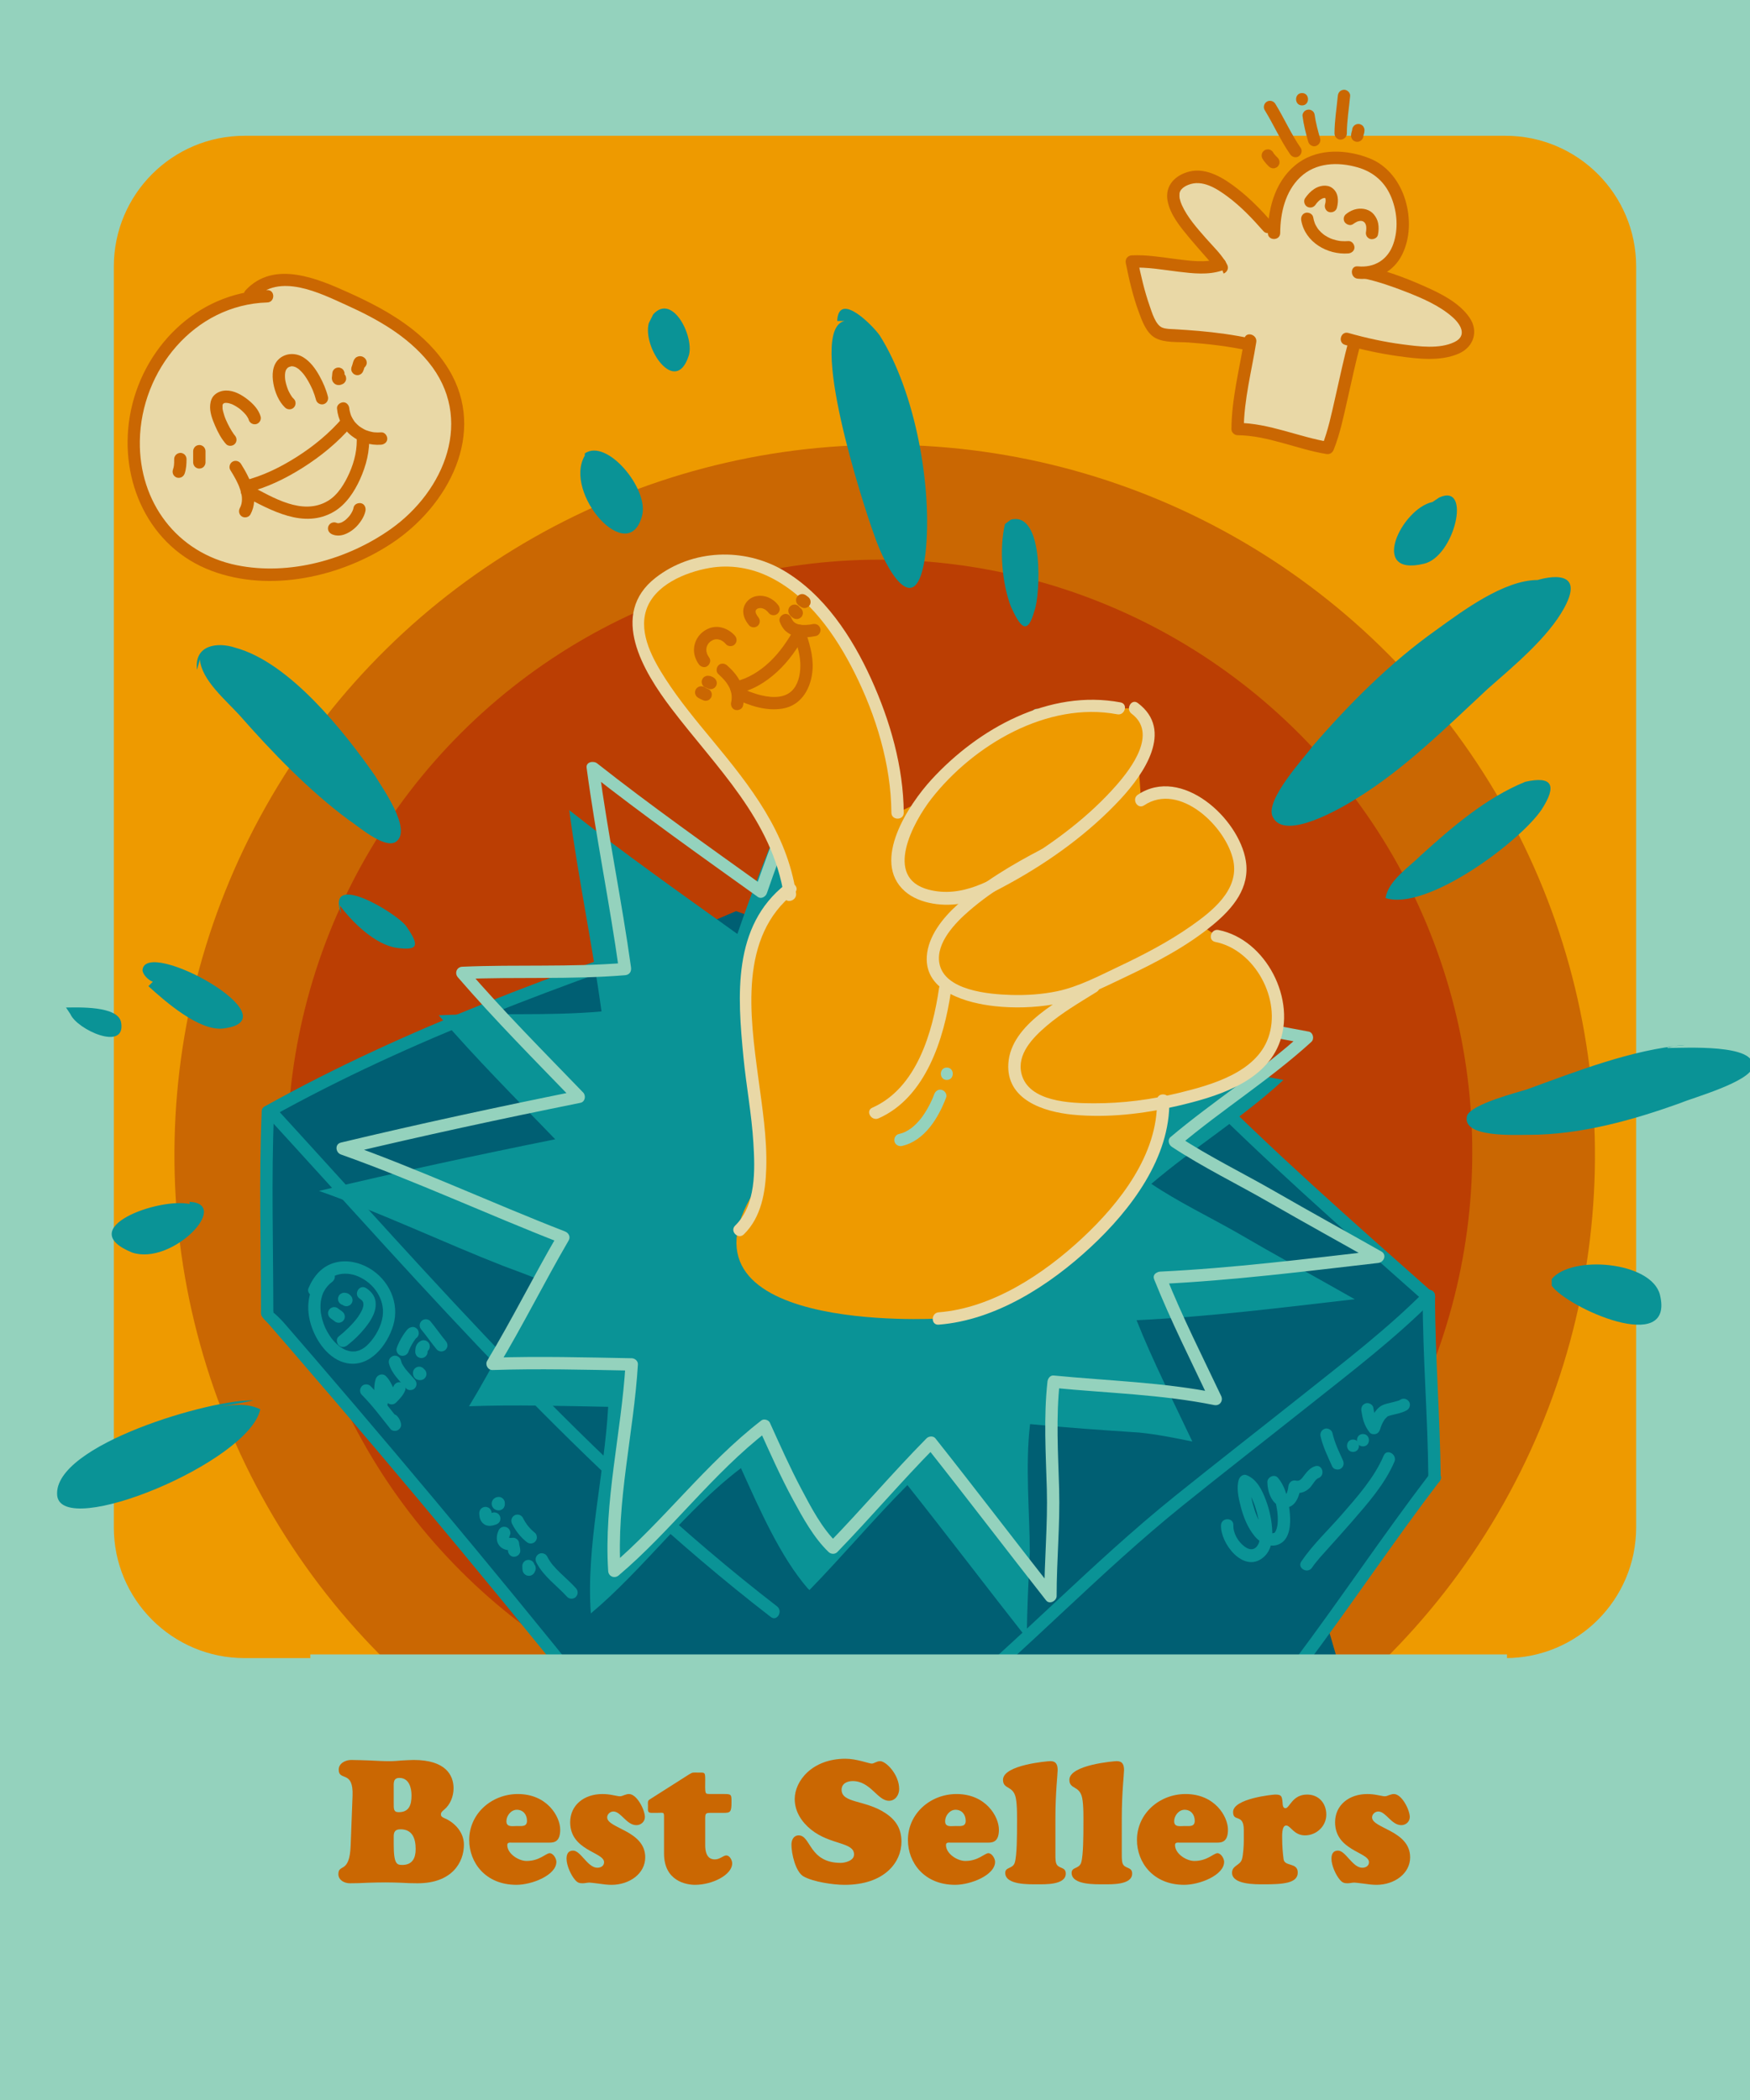 <svg xml:space="preserve" viewBox="0 0 141.732 170.079" y="0px" x="0px" xmlns:xlink="http://www.w3.org/1999/xlink" xmlns="http://www.w3.org/2000/svg" version="1.1">
<g id="Layer_1">
</g>
<g id="Layer_3">
</g>
<g id="Layer_2">
</g>
<g id="Layer_8">
</g>
<g id="Layer_9">
	
		<rect height="169.496" width="142.241" stroke-miterlimit="10" stroke-width="0.2" stroke="#005F73" fill="#EE9A00" y="0.583" x="-0.254"></rect>
	<path d="M0,0v170.079h141.732V0H0z M132.512,123.701c0,5.848-4.741,10.589-10.588,10.589H19.808
		c-5.848,0-10.589-4.741-10.589-10.589V21.585c0-5.848,4.741-10.589,10.589-10.589h102.116c5.848,0,10.588,4.741,10.588,10.589
		V123.701z" fill="#94D2BD"></path>
	
		<ellipse ry="57.523" rx="57.523" cy="93.578" cx="71.673" fill="#CA6702" transform="matrix(0.006 -1 1 0.006 -22.357 164.658)"></ellipse>
	
		<ellipse ry="47.992" rx="47.992" cy="93.327" cx="71.264" fill="#BB3E03" transform="matrix(0.966 -0.258 0.258 0.966 -21.666 21.546)"></ellipse>
	<path d="M116.181,119.682c-0.036-4.834-0.336-9.748-0.458-14.611c-0.007-0.043-0.007-0.086,0-0.122
		c-0.021,0.022-0.043,0.043-0.064,0.065c-6.399-5.714-12.851-11.341-18.918-17.48l0.264-0.571L59.611,73.792l-7.386,3.164
		c-10.381,3.648-20.903,7.69-30.532,13.081c-0.236,5.421-0.093,10.885-0.057,16.284c0,0,0,0,0,0.007
		c8.575,9.855,16.999,19.924,25.203,30.101l-0.493,0.894l1.18-0.043c0.121,0.157,0.25,0.308,0.372,0.458l0.465-0.479l24.316-0.794
		l3.647,2.167c0.944-0.772,1.874-1.574,2.796-2.382l29.443-0.958l-1.058-3.626C110.388,127.678,113.199,123.58,116.181,119.682z" fill="#005F73"></path>
	<g>
		<g>
			<g>
				<path d="M21.56,90.356c12.984,14.172,25.583,28.81,40.866,40.604c0.509,0.393,1.008-0.475,0.505-0.863
					c-15.209-11.737-27.743-26.345-40.663-40.448C21.831,89.173,21.125,89.882,21.56,90.356L21.56,90.356z" fill="#0A9396"></path>
			</g>
		</g>
		<g>
			<g>
				<path d="M21.946,90.47c11.421-6.365,23.768-10.767,36.097-15.004c0.605-0.208,0.345-1.174-0.266-0.964
					c-12.408,4.264-24.841,8.699-36.335,15.104C20.879,89.92,21.383,90.784,21.946,90.47L21.946,90.47z" fill="#0A9396"></path>
			</g>
		</g>
		<g>
			<g>
				<path d="M76.678,138.987c6.601-5.442,12.474-11.708,19.14-17.075c3.421-2.755,6.889-5.451,10.329-8.182
					c3.374-2.68,6.887-5.366,9.929-8.427c0.454-0.457-0.253-1.164-0.707-0.707c-2.988,3.005-6.433,5.646-9.744,8.28
					c-3.5,2.783-7.032,5.525-10.514,8.329c-6.665,5.368-12.538,11.633-19.14,17.075C75.474,138.69,76.185,139.394,76.678,138.987
					L76.678,138.987z" fill="#0A9396"></path>
			</g>
		</g>
		<g>
			<g>
				<path d="M115.223,104.949c0,4.911,0.416,9.82,0.458,14.732c0.005,0.643,1.005,0.645,1,0
					c-0.041-4.912-0.458-9.822-0.458-14.732C116.223,104.306,115.223,104.305,115.223,104.949L115.223,104.949z" fill="#0A9396"></path>
			</g>
		</g>
		<g>
			<g>
				<path d="M105.721,134.953c3.709-4.949,7.14-10.101,10.892-15.018c0.39-0.511-0.478-1.01-0.863-0.505
					c-3.752,4.918-7.183,10.069-10.892,15.018C104.471,134.963,105.339,135.462,105.721,134.953L105.721,134.953z" fill="#0A9396"></path>
			</g>
		</g>
		<g>
			<g>
				<path d="M21.194,90.038c-0.229,5.431-0.057,10.859-0.057,16.292c0,0.643,1,0.645,1,0
					c0-5.433-0.172-10.861,0.057-16.292C22.221,89.395,21.221,89.396,21.194,90.038L21.194,90.038z" fill="#0A9396"></path>
			</g>
		</g>
		<g>
			<g>
				<path d="M48.251,137.386c-4.274-5.321-8.6-10.601-12.978-15.836c-2.138-2.557-4.288-5.103-6.45-7.639
					c-1.107-1.298-2.216-2.593-3.329-3.886c-0.53-0.615-1.06-1.229-1.591-1.843c-0.318-0.368-0.637-0.736-0.956-1.104
					c-0.107-0.123-0.811-0.841-0.811-0.756c0-0.643-1-0.645-1,0c0,0.37,0.411,0.666,0.625,0.912c0.585,0.674,1.17,1.348,1.753,2.023
					c1.168,1.351,2.332,2.706,3.493,4.063c2.325,2.718,4.635,5.447,6.932,8.188c4.592,5.481,9.126,11.01,13.604,16.584
					C47.947,138.595,48.65,137.883,48.251,137.386L48.251,137.386z" fill="#0A9396"></path>
			</g>
		</g>
		<g>
			<g>
				<path d="M116.077,104.717c-6.583-5.836-13.2-11.655-19.374-17.929c-0.452-0.459-1.159,0.248-0.707,0.707
					c6.173,6.274,12.791,12.093,19.374,17.929C115.85,105.85,116.559,105.145,116.077,104.717L116.077,104.717z" fill="#0A9396"></path>
			</g>
		</g>
	</g>
	<g>
		<g>
			<g>
				<path d="M106.257,126.967c0.37-0.546,0.847-1.047,1.295-1.548c0.652-0.73,1.31-1.454,1.951-2.193
					c1.274-1.469,2.66-3.033,3.429-4.841c0.249-0.586-0.612-1.096-0.863-0.505c-0.768,1.805-2.149,3.352-3.425,4.814
					c-1.079,1.236-2.327,2.405-3.25,3.768C105.032,126.996,105.898,127.497,106.257,126.967L106.257,126.967z" fill="#0A9396"></path>
			</g>
		</g>
		<g>
			<g>
				<path d="M98.889,123.526c-0.056,1.476,1.812,3.891,3.384,2.642c0.64-0.509,0.792-1.307,0.769-2.082
					c-0.026-0.887-0.216-1.791-0.53-2.62c-0.299-0.79-0.725-1.672-1.56-1.998c-0.262-0.102-0.536,0.115-0.615,0.349
					c-0.224,0.667-0.026,1.516,0.142,2.172c0.22,0.86,0.563,1.73,1.131,2.421c0.494,0.601,1.352,1.024,2.098,0.596
					c0.782-0.449,0.824-1.595,0.76-2.382c-0.081-0.989-0.309-2.161-0.971-2.938c-0.285-0.335-0.861-0.06-0.854,0.354
					c0.014,0.774,0.342,1.8,1.196,2.015c1.02,0.257,1.419-0.87,1.503-1.658c-0.211,0.161-0.422,0.321-0.633,0.482
					c0.522,0.121,0.995-0.006,1.375-0.385c0.204-0.203,0.452-0.699,0.679-0.777c0.605-0.208,0.345-1.174-0.266-0.964
					c-0.403,0.138-0.634,0.429-0.886,0.754c-0.171,0.222-0.33,0.479-0.637,0.408c-0.342-0.08-0.598,0.154-0.633,0.482
					c-0.023,0.219-0.078,0.484-0.194,0.647c-0.039,0.054-0.036,0.052-0.077,0.052c0.069,0-0.022-0.027,0.015-0.007
					c-0.321-0.172-0.435-0.662-0.442-1.049c-0.285,0.118-0.569,0.236-0.854,0.354c0.044,0.051,0.004-0.003,0.056,0.08
					c0.036,0.057,0.07,0.116,0.102,0.176c0.076,0.144,0.136,0.293,0.19,0.447c0.132,0.379,0.228,0.773,0.289,1.169
					c0.057,0.375,0.081,0.764,0.048,1.142c-0.024,0.266-0.11,0.542-0.214,0.687c-0.031,0.044-0.022,0.034-0.046,0.046
					c-0.005,0.003-0.106,0.033-0.149,0.039c-0.032,0.005-0.126,0.001-0.239-0.041c0.066,0.024-0.074-0.038-0.093-0.049
					c-0.021-0.012-0.124-0.081-0.102-0.064c-0.125-0.096-0.239-0.221-0.334-0.346c-0.409-0.534-0.652-1.206-0.826-1.85
					c-0.094-0.35-0.173-0.716-0.202-1.057c-0.012-0.143-0.016-0.286-0.013-0.429c0.001-0.078,0.016-0.16,0.006-0.106
					c0.011-0.053,0.022-0.104,0.039-0.155c-0.205,0.116-0.41,0.233-0.615,0.349c-0.038-0.015,0.109,0.072,0.126,0.086
					c0.083,0.07,0.159,0.155,0.224,0.24c0.182,0.238,0.324,0.52,0.44,0.795c0.256,0.604,0.426,1.263,0.515,1.912
					c0.042,0.311,0.061,0.628,0.049,0.942c-0.005,0.135-0.01,0.223-0.033,0.341c-0.011,0.055-0.024,0.109-0.039,0.163
					c-0.007,0.025-0.015,0.05-0.024,0.074c-0.029,0.08,0.028-0.056-0.005,0.016c-0.253,0.547-0.675,0.598-1.133,0.262
					c-0.522-0.383-0.942-1.079-0.917-1.737C99.914,122.882,98.913,122.883,98.889,123.526L98.889,123.526z" fill="#0A9396"></path>
			</g>
		</g>
		<g>
			<g>
				<path d="M106.952,116.328c0.194,0.856,0.59,1.647,0.944,2.444c0.107,0.24,0.474,0.315,0.684,0.179
					c0.248-0.16,0.294-0.428,0.179-0.684c-0.086-0.193-0.174-0.386-0.261-0.579c-0.042-0.094-0.084-0.188-0.125-0.282
					c-0.02-0.047-0.04-0.094-0.061-0.14c-0.014-0.033-0.011-0.027,0.008,0.019c-0.011-0.027-0.022-0.053-0.033-0.08
					c-0.152-0.371-0.283-0.75-0.372-1.142c-0.058-0.255-0.366-0.43-0.615-0.349C107.034,115.8,106.89,116.055,106.952,116.328
					L106.952,116.328z" fill="#0A9396"></path>
			</g>
		</g>
		<g>
			<g>
				<path d="M109.58,117.589c0.643,0,0.645-1,0-1C108.937,116.589,108.936,117.589,109.58,117.589L109.58,117.589z" fill="#0A9396"></path>
			</g>
		</g>
		<g>
			<g>
				<path d="M110.385,117.142c0.643,0,0.645-1,0-1C109.741,116.142,109.74,117.142,110.385,117.142L110.385,117.142z" fill="#0A9396"></path>
			</g>
		</g>
		<g>
			<g>
				<path d="M110.26,114.272c0.047,0.283,0.094,0.567,0.182,0.84c0.108,0.336,0.267,0.623,0.483,0.9
					c0.106,0.136,0.331,0.171,0.486,0.129c0.175-0.048,0.293-0.181,0.349-0.349c0.027-0.08,0.054-0.16,0.083-0.24
					c0.013-0.035,0.026-0.07,0.039-0.105c0.004-0.011,0.062-0.143,0.016-0.043c0.059-0.13,0.122-0.257,0.2-0.377
					c0.023-0.036,0.048-0.071,0.073-0.105c-0.043,0.057-0.009,0.014,0.017-0.016c0.054-0.062,0.113-0.12,0.175-0.175
					c0.025-0.022,0.053-0.042,0.078-0.066c0.038-0.037-0.113,0.084-0.052,0.043c0.092-0.061-0.12,0.039,0.021-0.009
					c0.508-0.175,1.059-0.213,1.533-0.487c0.226-0.131,0.325-0.458,0.179-0.684c-0.147-0.228-0.442-0.32-0.684-0.179
					c-0.027,0.016-0.054,0.031-0.082,0.045c-0.015,0.007-0.03,0.014-0.045,0.021c-0.034,0.015-0.02,0.009,0.04-0.017
					c-0.039,0.036-0.14,0.051-0.19,0.067c-0.143,0.045-0.288,0.082-0.433,0.117c-0.268,0.066-0.547,0.117-0.796,0.24
					c-0.287,0.141-0.526,0.439-0.697,0.7c-0.2,0.305-0.324,0.659-0.439,1.003c0.279-0.074,0.557-0.147,0.836-0.221
					c0.026,0.032,0.022,0.025-0.013-0.023c-0.019-0.028-0.037-0.056-0.054-0.085c-0.034-0.057-0.063-0.116-0.093-0.175
					c-0.025-0.054-0.027-0.06-0.008-0.015c-0.012-0.03-0.023-0.061-0.034-0.092c-0.019-0.054-0.036-0.108-0.052-0.163
					c-0.07-0.244-0.112-0.496-0.154-0.747c-0.043-0.259-0.377-0.426-0.615-0.349C110.33,113.748,110.214,113.995,110.26,114.272
					L110.26,114.272z" fill="#0A9396"></path>
			</g>
		</g>
		<g>
			<g>
				<path d="M26.369,102.98c-1.372,1.004-1.67,2.734-1.187,4.298c0.413,1.338,1.433,2.827,2.897,3.122
					c1.873,0.377,3.292-1.458,3.771-3.063c0.54-1.808-0.357-3.705-1.958-4.633c-0.818-0.474-1.815-0.69-2.742-0.45
					c-1.064,0.275-1.771,1.113-2.173,2.097c-0.102,0.25,0.111,0.55,0.349,0.615c0.287,0.079,0.512-0.098,0.615-0.349
					c0.144-0.351,0.337-0.65,0.593-0.901c0.213-0.209,0.491-0.375,0.739-0.455c0.568-0.184,1.203-0.114,1.737,0.116
					c1.278,0.549,2.165,1.852,1.985,3.207c-0.109,0.817-0.573,1.658-1.132,2.24c-0.239,0.249-0.396,0.377-0.717,0.523
					c-0.078,0.035,0.108-0.038-0.022,0.008c-0.027,0.01-0.054,0.019-0.081,0.028c-0.067,0.022-0.135,0.037-0.203,0.053
					c-0.138,0.034,0.031,0.01-0.11,0.016c-0.074,0.003-0.147,0.006-0.221,0.003c-0.04-0.002-0.204-0.025-0.086-0.005
					c-0.066-0.011-0.132-0.025-0.196-0.042c-0.066-0.017-0.129-0.039-0.194-0.061c-0.026-0.009-0.051-0.019-0.077-0.029
					c0.11,0.044-0.029-0.015-0.05-0.026c-0.12-0.062-0.236-0.128-0.347-0.205c-0.024-0.016-0.047-0.033-0.071-0.05
					c-0.117-0.084,0.074,0.063-0.038-0.029c-0.058-0.047-0.114-0.096-0.169-0.147c-0.247-0.229-0.404-0.421-0.555-0.646
					c-0.09-0.134-0.174-0.273-0.251-0.415c-0.039-0.072-0.076-0.145-0.111-0.219c-0.017-0.035-0.095-0.214-0.069-0.151
					c-0.141-0.342-0.242-0.7-0.302-1.064c-0.004-0.022-0.018-0.128-0.006-0.036c-0.006-0.048-0.011-0.097-0.015-0.145
					c-0.008-0.096-0.014-0.192-0.015-0.289c-0.003-0.174,0.005-0.35,0.028-0.522c-0.012,0.091,0.026-0.13,0.034-0.168
					c0.019-0.083,0.04-0.166,0.066-0.248c0.063-0.201,0.065-0.21,0.166-0.394c0.161-0.295,0.383-0.546,0.622-0.721
					c0.218-0.159,0.326-0.434,0.179-0.684C26.927,102.945,26.588,102.82,26.369,102.98L26.369,102.98z" fill="#0A9396"></path>
			</g>
		</g>
		<g>
			<g>
				<path d="M26.715,106.715c0.049,0.048,0.109,0.09,0.163,0.131c0.026,0.02,0.052,0.038,0.079,0.056
					c0.054,0.037,0.11,0.072,0.162,0.112c-0.034-0.026-0.067-0.052-0.101-0.078c0.019,0.015,0.038,0.031,0.055,0.048
					c0.045,0.049,0.099,0.083,0.161,0.103c0.06,0.031,0.124,0.046,0.193,0.043c0.069,0.003,0.133-0.012,0.193-0.043
					c0.062-0.02,0.116-0.055,0.161-0.103c0.026-0.034,0.052-0.067,0.078-0.101c0.045-0.078,0.068-0.162,0.068-0.252
					c-0.006-0.044-0.012-0.089-0.018-0.133c-0.024-0.085-0.067-0.158-0.129-0.221c-0.049-0.048-0.109-0.09-0.163-0.131
					c-0.026-0.02-0.052-0.038-0.079-0.056c-0.054-0.037-0.11-0.072-0.162-0.112c0.034,0.026,0.067,0.052,0.101,0.078
					c-0.019-0.015-0.038-0.031-0.055-0.048c-0.045-0.049-0.099-0.083-0.161-0.103c-0.06-0.031-0.124-0.046-0.193-0.043
					c-0.069-0.003-0.133,0.012-0.193,0.043c-0.062,0.02-0.116,0.055-0.161,0.103c-0.026,0.034-0.052,0.067-0.078,0.101
					c-0.045,0.078-0.068,0.162-0.068,0.252c0.006,0.044,0.012,0.089,0.018,0.133C26.61,106.58,26.653,106.653,26.715,106.715
					L26.715,106.715z" fill="#0A9396"></path>
			</g>
		</g>
		<g>
			<g>
				<path d="M27.873,105.7c0.02,0,0.039,0,0.059,0.002c-0.044-0.006-0.089-0.012-0.133-0.018
					c0.009,0.001,0.017,0.003,0.026,0.007c-0.04-0.017-0.08-0.034-0.119-0.05c0.009,0.004,0.018,0.01,0.026,0.016
					c-0.034-0.026-0.067-0.052-0.101-0.078c0.025,0.019,0.046,0.042,0.068,0.065c0.045,0.049,0.099,0.083,0.161,0.103
					c0.06,0.031,0.124,0.046,0.193,0.043c0.069,0.003,0.133-0.012,0.193-0.043c0.062-0.02,0.116-0.055,0.161-0.103
					c0.026-0.034,0.052-0.067,0.078-0.101c0.045-0.078,0.068-0.162,0.068-0.252c-0.006-0.044-0.012-0.089-0.018-0.133
					c-0.024-0.085-0.067-0.158-0.129-0.221c-0.018-0.018-0.036-0.036-0.054-0.053c-0.038-0.034-0.079-0.064-0.12-0.093
					c-0.005-0.004-0.011-0.008-0.017-0.011c-0.125-0.061-0.147-0.063-0.286-0.077c-0.018-0.002-0.037-0.002-0.055-0.002
					c-0.069-0.003-0.133,0.012-0.193,0.043c-0.062,0.02-0.116,0.055-0.161,0.103c-0.049,0.045-0.083,0.099-0.103,0.161
					c-0.031,0.06-0.046,0.124-0.043,0.193c0.006,0.044,0.012,0.089,0.018,0.133c0.024,0.085,0.067,0.158,0.129,0.221
					c0.034,0.026,0.067,0.052,0.101,0.078C27.698,105.677,27.782,105.7,27.873,105.7L27.873,105.7z" fill="#0A9396"></path>
			</g>
		</g>
		<g>
			<g>
				<path d="M28.137,108.95c0.52-0.406,1.003-0.874,1.416-1.388c0.491-0.612,0.983-1.365,0.855-2.187
					c-0.072-0.458-0.381-0.814-0.763-1.055c-0.546-0.344-1.049,0.521-0.505,0.863c0.021,0.013,0.16,0.121,0.068,0.042
					c0.038,0.033,0.074,0.068,0.111,0.103c0.016,0.017,0.032,0.035,0.047,0.054c-0.042-0.055-0.047-0.061-0.017-0.018
					c0.018,0.039,0.044,0.079,0.065,0.116c-0.034-0.061-0.022-0.068-0.004,0.002c0.011,0.042,0.02,0.083,0.029,0.126
					c-0.032-0.148-0.005-0.011-0.005,0.029c0,0.045-0.005,0.089-0.007,0.134c0.009-0.144,0-0.015-0.008,0.021
					c-0.009,0.041-0.02,0.081-0.031,0.121c-0.014,0.047-0.033,0.093-0.048,0.14c-0.021,0.052-0.018,0.047,0.007-0.013
					c-0.01,0.024-0.021,0.047-0.032,0.071c-0.088,0.187-0.196,0.363-0.313,0.532c-0.033,0.047-0.067,0.093-0.101,0.14
					c-0.034,0.045-0.035,0.046-0.001,0.003c-0.018,0.023-0.036,0.046-0.054,0.068c-0.064,0.08-0.13,0.158-0.197,0.234
					c-0.14,0.16-0.287,0.314-0.439,0.463c-0.247,0.244-0.507,0.476-0.781,0.69c-0.213,0.166-0.175,0.533,0,0.707
					C27.64,109.161,27.923,109.117,28.137,108.95L28.137,108.95z" fill="#0A9396"></path>
			</g>
		</g>
		<g>
			<g>
				<path d="M29.307,112.973c0.852,0.855,1.572,1.83,2.324,2.771c0.123,0.154,0.381,0.173,0.546,0.103
					c0.17-0.072,0.323-0.261,0.307-0.457c-0.022-0.273-0.141-0.51-0.325-0.711c-0.177-0.193-0.53-0.193-0.707,0
					c-0.19,0.207-0.189,0.501,0,0.707c0.035,0.039,0.033,0.035-0.007-0.012c0.015,0.023,0.029,0.047,0.042,0.071
					c0.026,0.053,0.025,0.049-0.003-0.012c0.015,0.058,0.015,0.043,0-0.043c0.285-0.118,0.569-0.236,0.854-0.354
					c-0.752-0.941-1.473-1.916-2.324-2.771c-0.185-0.186-0.525-0.199-0.707,0C29.123,112.466,29.11,112.775,29.307,112.973
					L29.307,112.973z" fill="#0A9396"></path>
			</g>
		</g>
		<g>
			<g>
				<path d="M31.394,113.47c-0.013-0.091-0.026-0.182-0.038-0.273c0.006,0.044,0.012,0.089,0.018,0.133
					c-0.051-0.381-0.091-0.768-0.043-1.152c-0.006,0.044-0.012,0.089-0.018,0.133c0.017-0.123,0.043-0.244,0.082-0.363
					c-0.279,0.074-0.557,0.147-0.836,0.221c0.023,0.024,0.046,0.048,0.068,0.074c0.085,0.099-0.048-0.072,0.001-0.001
					c0.035,0.051,0.07,0.101,0.102,0.154c0.071,0.118,0.133,0.241,0.193,0.366c0.118,0.247,0.223,0.5,0.363,0.736
					c0.164,0.277,0.556,0.33,0.785,0.101c0.299-0.299,0.611-0.619,0.754-1.025c0.087-0.247-0.099-0.558-0.349-0.615
					c-0.28-0.064-0.522,0.085-0.615,0.349c-0.027,0.077,0.049-0.098,0.023-0.052c-0.009,0.016-0.016,0.033-0.025,0.05
					c-0.019,0.035-0.04,0.069-0.062,0.102c-0.024,0.036-0.05,0.069-0.074,0.104c0.098-0.136-0.003,0-0.03,0.032
					c-0.104,0.121-0.216,0.236-0.329,0.349c0.262,0.034,0.524,0.067,0.785,0.101c-0.302-0.51-0.458-1.098-0.883-1.532
					c-0.273-0.279-0.722-0.13-0.836,0.221c-0.215,0.666-0.096,1.379,0,2.054c0.016,0.115,0.135,0.243,0.23,0.299
					c0.107,0.063,0.265,0.089,0.385,0.05c0.121-0.039,0.238-0.114,0.299-0.23C31.411,113.728,31.414,113.611,31.394,113.47
					L31.394,113.47z" fill="#0A9396"></path>
			</g>
		</g>
		<g>
			<g>
				<path d="M31.503,110.428c0.212,0.819,0.857,1.384,1.38,2.009c0.169,0.201,0.535,0.187,0.707,0
					c0.197-0.214,0.18-0.492,0-0.707c-0.23-0.274-0.482-0.528-0.709-0.805c-0.012-0.014-0.024-0.029-0.035-0.044
					c-0.008-0.01-0.067-0.085-0.013-0.015c0.052,0.067,0-0.001-0.011-0.016c-0.014-0.019-0.027-0.037-0.041-0.056
					c-0.051-0.071-0.099-0.145-0.143-0.22c-0.041-0.07-0.11-0.164-0.124-0.244c0.002,0.013,0.043,0.108,0.019,0.043
					c-0.008-0.021-0.016-0.043-0.023-0.064c-0.016-0.048-0.03-0.096-0.043-0.145c-0.065-0.253-0.361-0.431-0.615-0.349
					C31.591,109.898,31.432,110.157,31.503,110.428L31.503,110.428z" fill="#0A9396"></path>
			</g>
		</g>
		<g>
			<g>
				<path d="M34.041,110.779c-0.018,0-0.036,0.001-0.054-0.002c0.044,0.006,0.089,0.012,0.133,0.018
					c-0.005-0.001-0.01-0.002-0.015-0.004c0.04,0.017,0.08,0.034,0.119,0.05c-0.002-0.001-0.004-0.002-0.007-0.004
					c0.034,0.026,0.067,0.052,0.101,0.078c-0.002-0.001-0.003-0.003-0.005-0.005c0.026,0.034,0.052,0.067,0.078,0.101
					c-0.001-0.002-0.003-0.004-0.004-0.007c0.017,0.04,0.034,0.08,0.05,0.119c-0.002-0.005-0.003-0.01-0.004-0.015
					c0.006,0.044,0.012,0.089,0.018,0.133c-0.002-0.018-0.002-0.036-0.002-0.054c0.003-0.069-0.012-0.133-0.043-0.193
					c-0.02-0.062-0.055-0.116-0.103-0.161c-0.045-0.049-0.099-0.083-0.161-0.103c-0.06-0.031-0.124-0.046-0.193-0.043
					c-0.044,0.006-0.089,0.012-0.133,0.018c-0.085,0.024-0.158,0.067-0.221,0.129c-0.026,0.034-0.052,0.067-0.078,0.101
					c-0.045,0.078-0.068,0.162-0.068,0.252c0,0.018,0,0.036,0.002,0.054c0.001,0.01,0.007,0.104,0.022,0.148
					c-0.004-0.012,0.032,0.087,0.053,0.124c0,0.001,0.001,0.001,0.001,0.002c0.026,0.034,0.052,0.067,0.078,0.101
					c0.001,0.001,0.001,0.002,0.002,0.003c0.063,0.068,0.144,0.106,0.23,0.134c0.025,0.008,0.06,0.01,0.082,0.013
					c0.029,0.004,0.059,0.01,0.088,0.01c0.011,0,0.021,0,0.032,0c0.069,0.003,0.133-0.012,0.193-0.043
					c0.062-0.02,0.116-0.055,0.161-0.103c0.049-0.045,0.083-0.099,0.103-0.161c0.031-0.06,0.046-0.124,0.043-0.193
					c-0.006-0.044-0.012-0.089-0.018-0.133c-0.024-0.085-0.067-0.158-0.129-0.221c-0.034-0.026-0.067-0.052-0.101-0.078
					C34.215,110.802,34.131,110.779,34.041,110.779L34.041,110.779z" fill="#0A9396"></path>
			</g>
		</g>
		<g>
			<g>
				<path d="M33.093,109.445c0.019-0.057,0.041-0.114,0.064-0.169c-0.017,0.04-0.034,0.08-0.05,0.119
					c0.153-0.363,0.356-0.718,0.597-1.03c-0.026,0.034-0.052,0.067-0.078,0.101c0.034-0.044,0.07-0.09,0.113-0.125
					c-0.034,0.026-0.067,0.052-0.101,0.078c0.007-0.005,0.014-0.01,0.022-0.014c-0.04,0.017-0.08,0.034-0.119,0.05
					c0.002-0.001,0.004-0.001,0.006-0.002c-0.044,0.006-0.089,0.012-0.133,0.018c0.001,0,0.002,0,0.003,0
					c0.134-0.011,0.256-0.049,0.354-0.146c0.087-0.087,0.152-0.229,0.146-0.354c-0.006-0.129-0.048-0.263-0.146-0.354
					c-0.093-0.086-0.222-0.157-0.354-0.146c-0.207,0.016-0.357,0.112-0.483,0.269c-0.109,0.136-0.21,0.278-0.304,0.426
					c-0.2,0.317-0.38,0.657-0.5,1.013c-0.084,0.248,0.096,0.557,0.349,0.615C32.755,109.857,33.003,109.71,33.093,109.445
					L33.093,109.445z" fill="#0A9396"></path>
			</g>
		</g>
		<g>
			<g>
				<path d="M34.63,109.491c0-0.062,0-0.124,0.008-0.185c-0.006,0.044-0.012,0.089-0.018,0.133
					c0.005-0.038,0.014-0.076,0.029-0.112c-0.017,0.04-0.034,0.08-0.05,0.119c0.01-0.023,0.022-0.044,0.036-0.064
					c-0.026,0.034-0.052,0.067-0.078,0.101c0.015-0.019,0.031-0.036,0.05-0.051c-0.034,0.026-0.067,0.052-0.101,0.078
					c0.018-0.014,0.036-0.025,0.056-0.035c0.058-0.031,0.105-0.074,0.14-0.129c0.044-0.048,0.074-0.105,0.089-0.17
					c0.021-0.066,0.024-0.133,0.009-0.199c-0.003-0.067-0.023-0.129-0.059-0.186c-0.026-0.034-0.052-0.067-0.078-0.101
					c-0.062-0.062-0.136-0.105-0.221-0.129c-0.044-0.006-0.089-0.012-0.133-0.018c-0.09,0-0.174,0.023-0.252,0.068
					c-0.057,0.029-0.108,0.073-0.157,0.113c-0.017,0.014-0.033,0.029-0.047,0.046c-0.038,0.047-0.081,0.094-0.109,0.149
					c-0.024,0.047-0.043,0.097-0.062,0.145c-0.004,0.01-0.007,0.02-0.01,0.03c-0.006,0.02-0.011,0.041-0.014,0.062
					c-0.01,0.064-0.02,0.128-0.025,0.193c-0.003,0.047-0.003,0.094-0.003,0.14c-0.003,0.069,0.012,0.133,0.043,0.193
					c0.02,0.062,0.055,0.116,0.103,0.161c0.045,0.049,0.099,0.083,0.161,0.103c0.06,0.031,0.124,0.046,0.193,0.043
					c0.044-0.006,0.089-0.012,0.133-0.018c0.085-0.024,0.158-0.067,0.221-0.129c0.026-0.034,0.052-0.067,0.078-0.101
					C34.607,109.665,34.63,109.581,34.63,109.491L34.63,109.491z" fill="#0A9396"></path>
			</g>
		</g>
		<g>
			<g>
				<path d="M34.134,107.699c0.106,0.128,0.21,0.258,0.312,0.39c-0.026-0.034-0.052-0.067-0.078-0.101
					c0.339,0.44,0.663,0.893,1.018,1.32c0.077,0.093,0.237,0.146,0.354,0.146c0.123,0,0.269-0.054,0.354-0.146
					c0.087-0.095,0.152-0.22,0.146-0.354c-0.006-0.139-0.057-0.246-0.146-0.354c-0.106-0.128-0.21-0.258-0.312-0.39
					c0.026,0.034,0.052,0.067,0.078,0.101c-0.339-0.44-0.663-0.893-1.018-1.32c-0.077-0.093-0.237-0.146-0.354-0.146
					c-0.123,0-0.269,0.054-0.354,0.146c-0.087,0.095-0.152,0.22-0.146,0.354C33.994,107.485,34.045,107.592,34.134,107.699
					L34.134,107.699z" fill="#0A9396"></path>
			</g>
		</g>
		<g>
			<g>
				<path d="M38.815,122.543c0,0.106,0.014,0.21,0.03,0.315c0.007,0.049,0.018,0.098,0.036,0.145
					c0.028,0.073,0.056,0.152,0.103,0.216c0.078,0.108,0.131,0.163,0.242,0.24c0.118,0.081,0.273,0.112,0.413,0.118
					c0.054,0.002,0.106-0.007,0.159-0.014c0.054-0.007,0.108-0.014,0.161-0.027c0.069-0.017,0.137-0.041,0.205-0.064
					c0.123-0.041,0.232-0.115,0.299-0.23c0.037-0.057,0.056-0.119,0.059-0.186c0.015-0.066,0.012-0.133-0.009-0.199
					c-0.039-0.121-0.114-0.238-0.23-0.299c-0.115-0.061-0.257-0.093-0.385-0.05c-0.098,0.033-0.196,0.068-0.299,0.082
					c0.044-0.006,0.089-0.012,0.133-0.018c-0.042,0.005-0.084,0.007-0.126,0.002c0.044,0.006,0.089,0.012,0.133,0.018
					c-0.027-0.004-0.053-0.01-0.078-0.02c0.04,0.017,0.08,0.034,0.119,0.05c-0.022-0.009-0.043-0.021-0.062-0.036
					c0.034,0.026,0.067,0.052,0.101,0.078c-0.019-0.015-0.035-0.032-0.05-0.051c0.026,0.034,0.052,0.067,0.078,0.101
					c-0.019-0.026-0.034-0.054-0.047-0.083c0.017,0.04,0.034,0.08,0.05,0.119c-0.022-0.054-0.034-0.11-0.042-0.168
					c0.006,0.044,0.012,0.089,0.018,0.133c-0.007-0.057-0.01-0.115-0.01-0.173c0-0.128-0.055-0.263-0.146-0.354
					c-0.045-0.049-0.099-0.083-0.161-0.103c-0.06-0.031-0.124-0.046-0.193-0.043c-0.129,0.006-0.263,0.048-0.354,0.146
					C38.872,122.287,38.815,122.407,38.815,122.543L38.815,122.543z" fill="#0A9396"></path>
			</g>
		</g>
		<g>
			<g>
				<path d="M40.388,121.327c-0.005,0-0.011,0-0.016-0.001c0.044,0.006,0.089,0.012,0.133,0.018
					c-0.007-0.001-0.015-0.003-0.022-0.006c0.04,0.017,0.08,0.034,0.119,0.05c-0.005-0.002-0.009-0.004-0.013-0.007
					c0.034,0.026,0.067,0.052,0.101,0.078c-0.003-0.002-0.006-0.005-0.008-0.008c0.026,0.034,0.052,0.067,0.078,0.101
					c-0.002-0.003-0.004-0.006-0.005-0.009c0.017,0.04,0.034,0.08,0.05,0.119c-0.001-0.003-0.002-0.005-0.002-0.008
					c0.006,0.044,0.012,0.089,0.018,0.133c0-0.003,0-0.007,0-0.01c-0.006,0.044-0.012,0.089-0.018,0.133
					c0-0.003,0.001-0.006,0.002-0.008c-0.017,0.04-0.034,0.08-0.05,0.119c0.001-0.003,0.003-0.006,0.005-0.009
					c-0.026,0.034-0.052,0.067-0.078,0.101c0.002-0.003,0.005-0.006,0.008-0.008c-0.034,0.026-0.067,0.052-0.101,0.078
					c0.004-0.003,0.008-0.005,0.013-0.007c-0.04,0.017-0.08,0.034-0.119,0.05c0.007-0.003,0.014-0.005,0.022-0.006
					c-0.044,0.006-0.089,0.012-0.133,0.018c0.005-0.001,0.011-0.001,0.016-0.001c0.069,0.003,0.133-0.012,0.193-0.043
					c0.062-0.02,0.116-0.055,0.161-0.103c0.049-0.045,0.083-0.099,0.103-0.161c0.031-0.06,0.046-0.124,0.043-0.193
					c-0.006-0.044-0.012-0.089-0.018-0.133c-0.024-0.085-0.067-0.158-0.129-0.221c-0.034-0.026-0.067-0.052-0.101-0.078
					c-0.078-0.045-0.162-0.068-0.252-0.068c-0.047,0.001-0.127,0.015-0.149,0.019c-0.005,0.001-0.011,0.002-0.016,0.004
					c-0.112,0.037-0.152,0.063-0.24,0.138c-0.037,0.032-0.067,0.073-0.091,0.116c-0.047,0.084-0.072,0.172-0.072,0.268
					c0,0.002,0,0.003,0,0.005c0.006,0.044,0.012,0.089,0.018,0.133c0,0.001,0,0.002,0.001,0.003
					c0.012,0.044,0.031,0.088,0.053,0.128c0.001,0.001,0.002,0.003,0.002,0.004c0.001,0.001,0.001,0.002,0.002,0.003
					c0.026,0.034,0.052,0.067,0.078,0.101c0.003,0.003,0.005,0.006,0.008,0.008c0.091,0.076,0.125,0.101,0.24,0.138
					c0.005,0.002,0.01,0.003,0.016,0.004c0.019,0.003,0.102,0.018,0.149,0.019c0.069,0.003,0.133-0.012,0.193-0.043
					c0.062-0.02,0.116-0.055,0.161-0.103c0.049-0.045,0.083-0.099,0.103-0.161c0.031-0.06,0.046-0.124,0.043-0.193
					c-0.006-0.044-0.012-0.089-0.018-0.133c-0.024-0.085-0.067-0.158-0.129-0.221c-0.034-0.026-0.067-0.052-0.101-0.078
					C40.562,121.35,40.478,121.328,40.388,121.327L40.388,121.327z" fill="#0A9396"></path>
			</g>
		</g>
		<g>
			<g>
				<path d="M40.353,124.019c-0.157,0.373-0.179,0.818,0.078,1.151c0.262,0.339,0.713,0.424,1.119,0.376
					c-0.167-0.167-0.333-0.333-0.5-0.5c0.005,0.205,0.075,0.393,0.102,0.593c-0.006-0.044-0.012-0.089-0.018-0.133
					c0.003,0.026,0.004,0.051,0.005,0.077c0.006,0.261,0.226,0.512,0.5,0.5c0.266-0.012,0.506-0.22,0.5-0.5
					c-0.005-0.205-0.075-0.393-0.102-0.593c0.006,0.044,0.012,0.089,0.018,0.133c-0.003-0.026-0.004-0.051-0.005-0.077
					c-0.003-0.124-0.052-0.267-0.146-0.354c-0.091-0.084-0.225-0.162-0.354-0.146c-0.119,0.014-0.239,0.019-0.359,0.004
					c0.044,0.006,0.089,0.012,0.133,0.018c-0.065-0.009-0.127-0.025-0.188-0.049c0.04,0.017,0.08,0.034,0.119,0.05
					c-0.04-0.018-0.077-0.039-0.112-0.065c0.034,0.026,0.067,0.052,0.101,0.078c-0.025-0.02-0.048-0.043-0.068-0.068
					c0.026,0.034,0.052,0.067,0.078,0.101c-0.022-0.029-0.04-0.06-0.054-0.093c0.017,0.04,0.034,0.08,0.05,0.119
					c-0.016-0.04-0.026-0.08-0.032-0.123c0.006,0.044,0.012,0.089,0.018,0.133c-0.007-0.058-0.005-0.115,0.002-0.173
					c-0.006,0.044-0.012,0.089-0.018,0.133c0.016-0.113,0.051-0.221,0.095-0.326c0.047-0.111,0.007-0.287-0.05-0.385
					c-0.061-0.104-0.18-0.203-0.299-0.23c-0.128-0.029-0.272-0.023-0.385,0.05c-0.034,0.026-0.067,0.052-0.101,0.078
					C40.419,123.86,40.377,123.934,40.353,124.019L40.353,124.019z" fill="#0A9396"></path>
			</g>
		</g>
		<g>
			<g>
				<path d="M41.476,123.421c0.277,0.551,0.669,1.055,1.151,1.442c0.107,0.086,0.211,0.146,0.354,0.146
					c0.123,0,0.269-0.054,0.354-0.146c0.087-0.095,0.152-0.22,0.146-0.354c-0.006-0.124-0.045-0.272-0.146-0.354
					c-0.242-0.195-0.46-0.417-0.65-0.663c0.026,0.034,0.052,0.067,0.078,0.101c-0.162-0.212-0.302-0.439-0.422-0.678
					c-0.054-0.108-0.185-0.198-0.299-0.23c-0.12-0.033-0.279-0.018-0.385,0.05C41.416,122.891,41.35,123.17,41.476,123.421
					L41.476,123.421z" fill="#0A9396"></path>
			</g>
		</g>
		<g>
			<g>
				<path d="M42.302,126.833c0,0.074-0.001,0.149,0.006,0.222c0.006,0.057,0.011,0.114,0.023,0.17
					c0.011,0.051,0.035,0.1,0.059,0.144c0,0.001,0.001,0.001,0.001,0.002c0.001,0.001,0.077,0.1,0.079,0.102
					c0.001,0.001,0.002,0.002,0.003,0.003c0.001,0.001,0.101,0.078,0.102,0.079c0.001,0,0.001,0.001,0.002,0.001
					c0.071,0.045,0.172,0.069,0.255,0.069c0.085,0,0.185-0.024,0.257-0.069c0.039-0.024,0.078-0.051,0.109-0.085
					c0.034-0.036,0.076-0.086,0.098-0.136c0.022-0.048,0.043-0.098,0.062-0.147c0.005-0.014,0.011-0.029,0.015-0.043
					c0.021-0.066,0.024-0.133,0.009-0.199c-0.003-0.067-0.023-0.129-0.059-0.186c-0.031-0.058-0.074-0.105-0.129-0.14
					c-0.048-0.044-0.105-0.074-0.17-0.09c-0.044-0.006-0.089-0.012-0.133-0.018c-0.09,0-0.174,0.023-0.252,0.068
					c-0.034,0.026-0.067,0.052-0.101,0.078c-0.062,0.062-0.105,0.136-0.129,0.221c-0.007,0.021-0.014,0.042-0.023,0.062
					c0.017-0.04,0.034-0.08,0.05-0.119c-0.006,0.014-0.013,0.029-0.022,0.041c0.026-0.034,0.052-0.067,0.078-0.101
					c-0.002,0.003-0.004,0.005-0.007,0.007c0.034-0.026,0.067-0.052,0.101-0.078c-0.001,0.001-0.003,0.002-0.004,0.002
					c0.04-0.017,0.08-0.034,0.119-0.05c-0.001,0-0.002,0.001-0.003,0.001c0.044-0.006,0.089-0.012,0.133-0.018
					c-0.001,0-0.001,0-0.002,0c0.044,0.006,0.089,0.012,0.133,0.018c-0.001,0-0.002,0-0.002-0.001c0.04,0.017,0.08,0.034,0.119,0.05
					c-0.001,0-0.001-0.001-0.002-0.001c0.034,0.026,0.067,0.052,0.101,0.078c-0.001-0.001-0.002-0.002-0.003-0.003
					c0.026,0.034,0.052,0.067,0.078,0.101c-0.002-0.002-0.003-0.005-0.004-0.007c0.017,0.04,0.034,0.08,0.05,0.119
					c-0.006-0.013-0.008-0.028-0.01-0.043c0.006,0.044,0.012,0.089,0.018,0.133c-0.01-0.078-0.008-0.158-0.008-0.237
					c0.003-0.069-0.012-0.133-0.043-0.193c-0.02-0.062-0.055-0.116-0.103-0.161c-0.045-0.049-0.099-0.083-0.161-0.103
					c-0.06-0.031-0.124-0.046-0.193-0.043c-0.044,0.006-0.089,0.012-0.133,0.018c-0.085,0.024-0.158,0.067-0.221,0.129
					c-0.026,0.034-0.052,0.067-0.078,0.101C42.325,126.659,42.302,126.743,42.302,126.833L42.302,126.833z" fill="#0A9396"></path>
			</g>
		</g>
		<g>
			<g>
				<path d="M43.443,126.549c0.576,1.134,1.657,1.861,2.492,2.783c0.176,0.194,0.531,0.192,0.707,0
					c0.191-0.208,0.188-0.5,0-0.707c-0.404-0.446-0.861-0.84-1.292-1.259c-0.209-0.203-0.412-0.412-0.598-0.636
					c-0.022-0.027-0.044-0.054-0.067-0.082c-0.088-0.109,0.057,0.081-0.024-0.032c-0.041-0.057-0.082-0.113-0.121-0.172
					c-0.086-0.129-0.163-0.262-0.233-0.4c-0.119-0.234-0.466-0.32-0.684-0.179C43.383,126.019,43.316,126.3,43.443,126.549
					L43.443,126.549z" fill="#0A9396"></path>
			</g>
		</g>
	</g>
	<g>
		<g>
			<path d="M100.873,18.943c-1.057-0.096-1.729,0.961-2.017,1.825c-0.961,2.306,0.48,5.092,2.113,6.821
				c3.362,3.362,8.358,2.69,10.087-1.921c1.441-3.939-1.633-6.629-5.38-7.301c-1.729-0.288-4.323-0.577-5.572,0.865" fill="#E9D8A6"></path>
		</g>
		<g>
			<g>
				<path d="M102.67,18.36c-0.896-1.023-4.096-4.609-6.273-3.968c-3.969,1.152,1.792,5.761,2.56,7.297" fill="#E9D8A6"></path>
				<g>
					<path d="M103.023,18.007c-0.848-0.968-1.749-1.899-2.764-2.693c-1.071-0.838-2.498-1.776-3.929-1.421
						c-1.137,0.281-1.985,1.122-1.773,2.344c0.199,1.149,1.06,2.17,1.781,3.04c0.436,0.526,0.894,1.033,1.341,1.548
						c0.337,0.388,0.619,0.675,0.847,1.117c0.294,0.572,1.158,0.067,0.863-0.505c-0.414-0.806-1.149-1.483-1.739-2.159
						c-0.714-0.818-1.48-1.673-1.932-2.672c-0.066-0.146-0.136-0.348-0.176-0.532c-0.023-0.102-0.023-0.364-0.012-0.423
						c0.023-0.127,0.091-0.248,0.161-0.324c0.148-0.161,0.317-0.262,0.541-0.353c1.142-0.466,2.31,0.294,3.204,0.958
						c1.071,0.796,2.005,1.781,2.882,2.782C102.741,19.199,103.446,18.489,103.023,18.007L103.023,18.007z" fill="#CA6702"></path>
				</g>
			</g>
			<g>
				<path d="M101.207,27.903c-1.802-0.393-3.69-0.594-5.578-0.708c-1.917-0.129-2.046,0-2.818-1.795
					c-0.508-1.28-0.894-2.939-1.152-4.219c2.174-0.129,5.378,0.894,7.173,0.25" fill="#E9D8A6"></path>
				<g>
					<path d="M101.34,27.421c-1.401-0.3-2.824-0.492-4.251-0.618c-0.653-0.058-1.307-0.098-1.961-0.139
						c-0.323-0.02-0.7-0.009-1.006-0.135c-0.54-0.223-0.83-1.235-1.013-1.758c-0.424-1.211-0.712-2.467-0.967-3.723
						c-0.161,0.211-0.321,0.422-0.482,0.633c1.274-0.062,2.542,0.176,3.802,0.327c1.145,0.138,2.387,0.281,3.504-0.095
						c0.607-0.204,0.347-1.17-0.266-0.964c-1.073,0.361-2.287,0.177-3.385,0.041c-1.21-0.15-2.431-0.369-3.655-0.309
						c-0.34,0.017-0.549,0.305-0.482,0.633c0.27,1.33,0.574,2.665,1.045,3.94c0.271,0.733,0.609,1.714,1.343,2.115
						c0.764,0.418,1.868,0.309,2.703,0.369c1.615,0.116,3.222,0.308,4.806,0.648C101.701,28.52,101.969,27.556,101.34,27.421
						L101.34,27.421z" fill="#CA6702"></path>
				</g>
			</g>
			<g>
				<path d="M109.731,27.624c-0.73,2.682-1.473,6.894-2.195,8.66c-2.431-0.386-4.863-1.538-7.302-1.538
					c0-2.038,0.679-5.092,0.972-6.844c0.022-0.114,0.043-0.222,0.057-0.329" fill="#E9D8A6"></path>
				<g>
					<path d="M109.249,27.491c-0.417,1.545-0.744,3.114-1.101,4.673c-0.305,1.335-0.584,2.711-1.095,3.987
						c0.205-0.116,0.41-0.233,0.615-0.349c-2.502-0.415-4.868-1.528-7.435-1.555c0.167,0.167,0.333,0.333,0.5,0.5
						c0.016-2.377,0.639-4.706,1.012-7.04c0.101-0.63-0.863-0.901-0.964-0.266c-0.387,2.422-1.032,4.84-1.048,7.306
						c-0.002,0.272,0.231,0.497,0.5,0.5c2.468,0.027,4.76,1.12,7.169,1.52c0.291,0.048,0.505-0.075,0.615-0.349
						c0.511-1.276,0.79-2.652,1.095-3.987c0.356-1.56,0.683-3.128,1.101-4.673C110.381,27.135,109.417,26.87,109.249,27.491
						L109.249,27.491z" fill="#CA6702"></path>
				</g>
			</g>
			<g>
				<path d="M109.071,27.45c1.792,0.512,8.577,2.177,9.729,0c1.152-2.561-6.4-4.993-8.193-5.377" fill="#E9D8A6"></path>
				<g>
					<path d="M108.938,27.932c1.414,0.402,2.86,0.712,4.315,0.914c1.563,0.216,3.409,0.447,4.9-0.212
						c1.198-0.529,1.617-1.807,0.866-2.907c-0.861-1.259-2.439-2.007-3.792-2.603c-1.437-0.633-2.95-1.199-4.488-1.534
						c-0.627-0.137-0.895,0.827-0.266,0.964c1.15,0.251,2.279,0.645,3.374,1.072c1.316,0.513,2.734,1.117,3.801,2.066
						c0.682,0.606,1.191,1.511,0.14,2.014c-1.222,0.585-2.888,0.353-4.177,0.186c-1.487-0.192-2.966-0.516-4.408-0.926
						C108.584,26.792,108.319,27.756,108.938,27.932L108.938,27.932z" fill="#CA6702"></path>
				</g>
			</g>
			<g>
				<path d="M103.182,18.873c0-4.225,2.689-7.297,7.425-5.634c4.097,1.409,4.097,9.345-0.64,8.833" fill="#E9D8A6"></path>
				<g>
					<path d="M103.682,18.873c0.01-1.619,0.408-3.359,1.618-4.515c1.26-1.204,3.06-1.261,4.656-0.802
						c1.316,0.379,2.261,1.225,2.759,2.511c0.447,1.154,0.539,2.485,0.137,3.665c-0.444,1.302-1.527,1.973-2.886,1.84
						c-0.64-0.062-0.636,0.938,0,1c1.499,0.146,2.881-0.556,3.571-1.91c0.687-1.349,0.716-3.002,0.287-4.435
						c-0.443-1.483-1.425-2.814-2.892-3.398c-1.818-0.724-4.077-0.843-5.738,0.33c-1.826,1.29-2.5,3.567-2.512,5.713
						C102.678,19.517,103.678,19.518,103.682,18.873L103.682,18.873z" fill="#CA6702"></path>
				</g>
			</g>
			<g>
				<path d="M106.126,16.312c0.768-1.152,2.049-1.025,1.665,0.384" fill="#E9D8A6"></path>
				<g>
					<path d="M106.558,16.565c0.016-0.023,0.031-0.046,0.048-0.069c0.012-0.016,0.067-0.09,0.01-0.015
						c-0.06,0.077,0.005-0.006,0.018-0.021c0.014-0.017,0.029-0.034,0.043-0.051c0.058-0.066,0.121-0.128,0.187-0.185
						c0.015-0.013,0.031-0.026,0.046-0.038c0.077-0.064-0.099,0.072-0.032,0.025c0.031-0.021,0.061-0.043,0.093-0.063
						c0.064-0.04,0.131-0.075,0.201-0.104c-0.04,0.017-0.08,0.034-0.119,0.05c0.082-0.033,0.166-0.058,0.253-0.07
						c-0.044,0.006-0.089,0.012-0.133,0.018c0.064-0.008,0.128-0.009,0.193-0.001c-0.044-0.006-0.089-0.012-0.133-0.018
						c0.051,0.007,0.1,0.02,0.148,0.039c-0.04-0.017-0.08-0.034-0.119-0.05c0.031,0.013,0.059,0.029,0.088,0.047
						c0.04,0.024,0.052,0.064-0.061-0.048c0.012,0.012,0.025,0.022,0.037,0.034c0.011,0.011,0.022,0.03,0.034,0.038
						c-0.008-0.005-0.087-0.125-0.047-0.059c0.019,0.032,0.037,0.063,0.052,0.097c-0.017-0.04-0.034-0.08-0.05-0.119
						c0.028,0.067,0.046,0.137,0.056,0.209c-0.006-0.044-0.012-0.089-0.018-0.133c0.015,0.115,0.011,0.23-0.004,0.344
						c0.006-0.044,0.012-0.089,0.018-0.133c-0.013,0.093-0.033,0.185-0.057,0.276c-0.067,0.252,0.085,0.555,0.349,0.615
						c0.263,0.06,0.543-0.079,0.615-0.349c0.154-0.575,0.131-1.256-0.405-1.624c-0.428-0.294-1.017-0.172-1.426,0.094
						c-0.304,0.198-0.546,0.461-0.748,0.761c-0.147,0.217-0.049,0.563,0.179,0.684C106.126,16.877,106.401,16.797,106.558,16.565
						L106.558,16.565z" fill="#CA6702"></path>
				</g>
			</g>
			<g>
				<path d="M109.327,17.721c1.024-0.768,2.048-0.129,1.792,1.152" fill="#E9D8A6"></path>
				<g>
					<path d="M109.579,18.153c0.115-0.085,0.236-0.156,0.365-0.216c0.053-0.025-0.109,0.04-0.054,0.023
						c0.015-0.004,0.029-0.011,0.043-0.016c0.028-0.01,0.057-0.019,0.086-0.027c0.059-0.016,0.118-0.028,0.178-0.036
						c-0.044,0.006-0.089,0.012-0.133,0.018c0.093-0.011,0.184-0.012,0.277,0c-0.044-0.006-0.089-0.012-0.133-0.018
						c0.05,0.007,0.098,0.017,0.146,0.032c0.024,0.007,0.046,0.017,0.069,0.024c-0.163-0.055-0.079-0.035-0.037-0.012
						c0.052,0.027,0.177,0.135,0.036,0.011c0.035,0.03,0.069,0.06,0.101,0.094c0.015,0.016,0.028,0.033,0.043,0.05
						c-0.113-0.128-0.048-0.063-0.023-0.024c0.029,0.044,0.05,0.091,0.075,0.138c-0.079-0.15-0.028-0.069-0.013-0.024
						c0.009,0.027,0.017,0.054,0.025,0.081c0.015,0.057,0.026,0.115,0.034,0.174c-0.006-0.044-0.012-0.089-0.018-0.133
						c0.018,0.149,0.014,0.298-0.004,0.447c0.006-0.044,0.012-0.089,0.018-0.133c-0.006,0.046-0.014,0.091-0.023,0.137
						c-0.026,0.134-0.02,0.265,0.05,0.385c0.061,0.104,0.18,0.203,0.299,0.23c0.247,0.056,0.562-0.075,0.615-0.349
						c0.061-0.314,0.074-0.613,0.015-0.927c-0.05-0.264-0.175-0.501-0.342-0.708c-0.338-0.416-0.887-0.535-1.394-0.447
						c-0.289,0.05-0.571,0.192-0.805,0.366c-0.108,0.08-0.193,0.164-0.23,0.299c-0.033,0.12-0.018,0.279,0.05,0.385
						C109.029,18.181,109.354,18.319,109.579,18.153L109.579,18.153z" fill="#CA6702"></path>
				</g>
			</g>
			<g>
				<path d="M105.871,17.721c0.256,1.536,1.792,2.432,3.328,2.304" fill="#E9D8A6"></path>
				<g>
					<path d="M105.388,17.854c0.309,1.761,2.114,2.801,3.81,2.671c0.26-0.02,0.513-0.216,0.5-0.5
						c-0.011-0.254-0.221-0.521-0.5-0.5c-0.187,0.014-0.375,0.016-0.562,0.001c-0.046-0.004-0.093-0.008-0.139-0.014
						c0.074,0.008,0.011,0.002-0.028-0.005c-0.083-0.014-0.166-0.03-0.248-0.05c-0.089-0.021-0.177-0.046-0.264-0.075
						c-0.043-0.014-0.086-0.029-0.129-0.045c-0.008-0.003-0.145-0.059-0.049-0.017c-0.158-0.068-0.31-0.15-0.454-0.244
						c-0.031-0.02-0.062-0.041-0.092-0.062c-0.022-0.016-0.109-0.082-0.041-0.028c-0.069-0.055-0.136-0.113-0.2-0.174
						c-0.064-0.061-0.124-0.125-0.182-0.192c-0.008-0.009-0.082-0.101-0.044-0.052c0.034,0.043-0.044-0.062-0.052-0.074
						c-0.046-0.067-0.089-0.136-0.128-0.208c-0.022-0.039-0.042-0.079-0.062-0.119c-0.004-0.009-0.061-0.142-0.022-0.045
						c-0.068-0.173-0.117-0.351-0.149-0.535c-0.047-0.266-0.372-0.416-0.615-0.349C105.457,17.316,105.341,17.587,105.388,17.854
						L105.388,17.854z" fill="#CA6702"></path>
				</g>
			</g>
		</g>
	</g>
	<g>
		<path d="M21.648,23.995c-8.065,0.128-13.186,9.473-9.729,16.899c4.352,8.961,18.435,6.145,23.299-0.896
			c4.737-7.041,0-12.674-6.401-15.491c-2.304-1.024-6.401-3.2-8.578-0.64" fill="#E9D8A6"></path>
		<g>
			<path d="M21.648,23.495c-5.708,0.173-10.2,4.708-11.135,10.224c-0.884,5.217,1.532,10.61,6.631,12.517
				c4.74,1.773,10.461,0.491,14.582-2.234c4.56-3.016,7.753-8.932,4.613-14.091c-1.814-2.98-4.873-4.748-7.962-6.149
				c-2.589-1.174-6.172-2.754-8.491-0.248c-0.437,0.472,0.269,1.181,0.707,0.707c2.016-2.177,5.322-0.482,7.52,0.514
				c2.461,1.115,4.844,2.458,6.583,4.581c3.739,4.567,1.338,10.427-3.05,13.533c-3.499,2.476-8.201,3.791-12.456,2.93
				c-4.871-0.986-7.94-5.126-7.865-10.061c0.087-5.725,4.416-11.043,10.324-11.222C22.29,24.475,22.293,23.475,21.648,23.495
				L21.648,23.495z" fill="#CA6702"></path>
		</g>
	</g>
	<g>
		<g>
			<path d="M18.656,38.073c0.315,0.506,0.622,1.031,0.796,1.57c0.047,0.145,0.086,0.292,0.114,0.442
				c0.022,0.115,0.031,0.203,0.03,0.364c-0.001,0.251-0.05,0.476-0.173,0.704c-0.128,0.238-0.06,0.544,0.179,0.684
				c0.227,0.133,0.556,0.059,0.684-0.179c0.74-1.379-0.022-2.893-0.768-4.089c-0.143-0.229-0.446-0.318-0.684-0.179
				C18.607,37.523,18.513,37.843,18.656,38.073L18.656,38.073z" fill="#CA6702"></path>
		</g>
	</g>
	<g>
		<g>
			<path d="M27.293,33.084c0.08,0.879,0.486,1.677,1.19,2.221c0.675,0.522,1.531,0.777,2.383,0.712
				c0.26-0.02,0.513-0.216,0.5-0.5c-0.011-0.254-0.221-0.521-0.5-0.5c-0.184,0.014-0.368,0.014-0.552-0.003
				c-0.028-0.003-0.152-0.023-0.033-0.003c-0.041-0.007-0.082-0.013-0.123-0.021c-0.081-0.016-0.161-0.035-0.24-0.057
				c-0.085-0.024-0.168-0.054-0.251-0.083c-0.122-0.043,0.04,0.023-0.049-0.019c-0.036-0.017-0.073-0.034-0.109-0.052
				c-0.15-0.076-0.285-0.168-0.424-0.262c-0.029-0.022-0.021-0.016,0.023,0.017c-0.015-0.012-0.031-0.025-0.046-0.038
				c-0.034-0.031-0.07-0.06-0.104-0.092c-0.058-0.054-0.113-0.11-0.166-0.169c-0.026-0.029-0.051-0.06-0.077-0.09
				c-0.074-0.086,0.04,0.062-0.018-0.024c-0.048-0.072-0.097-0.142-0.14-0.217c-0.043-0.075-0.081-0.153-0.118-0.232
				c0.037,0.079,0.005,0.012-0.011-0.03c-0.014-0.038-0.028-0.077-0.04-0.116c-0.025-0.079-0.046-0.159-0.064-0.24
				c-0.009-0.041-0.016-0.083-0.023-0.124c-0.009-0.058-0.009-0.056,0,0.007c-0.003-0.028-0.006-0.057-0.009-0.086
				c-0.024-0.26-0.213-0.513-0.5-0.5C27.543,32.595,27.267,32.805,27.293,33.084L27.293,33.084z" fill="#CA6702"></path>
		</g>
	</g>
	<g>
		<g>
			<path d="M27.773,33.812c-1.078,1.263-2.371,2.328-3.772,3.213c-1.31,0.828-2.723,1.524-4.231,1.9
				c-0.624,0.156-0.36,1.12,0.266,0.964c1.586-0.396,3.093-1.131,4.47-2.001c1.469-0.928,2.844-2.046,3.975-3.37
				C28.896,34.032,28.192,33.322,27.773,33.812L27.773,33.812z" fill="#CA6702"></path>
		</g>
	</g>
	<g>
		<g>
			<path d="M28.878,35.274c0.088,1.043-0.163,2.099-0.588,3.049c-0.375,0.837-0.921,1.761-1.731,2.243
				c-2.073,1.233-4.464-0.288-6.305-1.246c-0.57-0.297-1.076,0.566-0.505,0.863c2.194,1.143,4.873,2.698,7.314,1.246
				c0.96-0.571,1.639-1.605,2.09-2.601c0.499-1.103,0.828-2.334,0.725-3.554C29.825,34.638,28.824,34.632,28.878,35.274
				L28.878,35.274z" fill="#CA6702"></path>
		</g>
	</g>
	<g>
		<g>
			<path d="M14.107,37.18c0,0.198,0,0.396-0.025,0.592c0.006-0.044,0.012-0.089,0.018-0.133
				c-0.02,0.147-0.056,0.291-0.103,0.432c-0.039,0.119-0.012,0.279,0.05,0.385c0.061,0.104,0.18,0.203,0.299,0.23
				c0.275,0.063,0.527-0.083,0.615-0.349c0.124-0.376,0.146-0.765,0.146-1.157c0-0.128-0.056-0.263-0.146-0.354
				c-0.087-0.087-0.229-0.152-0.354-0.146C14.336,36.692,14.107,36.9,14.107,37.18L14.107,37.18z" fill="#CA6702"></path>
		</g>
	</g>
	<g>
		<g>
			<path d="M15.644,36.541c0,0.27,0,0.54,0,0.81c0,0.033,0,0.066,0,0.099c0,0.128,0.056,0.263,0.146,0.354
				c0.087,0.087,0.229,0.152,0.354,0.146c0.129-0.006,0.263-0.048,0.354-0.146c0.09-0.098,0.146-0.218,0.146-0.354
				c0-0.004,0-0.008,0-0.012c0-0.128-0.056-0.263-0.146-0.354c-0.087-0.087-0.229-0.152-0.354-0.146
				c-0.129,0.006-0.263,0.048-0.354,0.146c-0.09,0.098-0.146,0.218-0.146,0.354c0,0.004,0,0.008,0,0.012
				c0,0.128,0.056,0.263,0.146,0.354c0.087,0.087,0.229,0.152,0.354,0.146c0.129-0.006,0.263-0.048,0.354-0.146
				c0.09-0.098,0.146-0.218,0.146-0.354c0-0.249,0-0.499,0-0.748c0-0.053,0-0.107,0-0.16c0-0.128-0.056-0.263-0.146-0.354
				c-0.087-0.087-0.229-0.152-0.354-0.146c-0.129,0.006-0.263,0.048-0.354,0.146C15.7,36.285,15.644,36.405,15.644,36.541
				L15.644,36.541z" fill="#CA6702"></path>
		</g>
	</g>
	<g>
		<g>
			<path d="M26.909,30.268c0,0.057-0.006,0.113-0.014,0.169c0.006-0.044,0.012-0.089,0.018-0.133
				c-0.012,0.088-0.027,0.175-0.035,0.264c-0.001,0.017-0.002,0.035-0.001,0.053c0.004,0.056,0.007,0.115,0.025,0.169
				c0.016,0.045,0.032,0.091,0.057,0.132c0.051,0.083,0.105,0.135,0.187,0.187c0.085,0.054,0.18,0.074,0.28,0.078
				c0.13,0.005,0.249-0.046,0.363-0.102c0.058-0.031,0.105-0.074,0.14-0.129c0.044-0.048,0.074-0.105,0.089-0.17
				c0.021-0.066,0.024-0.133,0.009-0.199c-0.003-0.067-0.023-0.129-0.059-0.186c-0.026-0.034-0.052-0.067-0.078-0.101
				c-0.062-0.062-0.136-0.105-0.221-0.129c-0.044-0.006-0.089-0.012-0.133-0.018c-0.09,0-0.174,0.023-0.252,0.068
				c-0.012,0.006-0.023,0.011-0.035,0.016c0.04-0.017,0.08-0.034,0.119-0.05c-0.019,0.008-0.038,0.014-0.058,0.017
				c0.044-0.006,0.089-0.012,0.133-0.018c-0.008,0.001-0.015,0.001-0.022,0c0.044,0.006,0.089,0.012,0.133,0.018
				c-0.005-0.001-0.009-0.002-0.013-0.004c0.04,0.017,0.08,0.034,0.119,0.05c-0.003-0.002-0.006-0.003-0.009-0.005
				c0.034,0.026,0.067,0.052,0.101,0.078c-0.003-0.002-0.005-0.005-0.007-0.008c0.026,0.034,0.052,0.067,0.078,0.101
				c-0.003-0.004-0.005-0.007-0.007-0.012c0.017,0.04,0.034,0.08,0.05,0.119c-0.003-0.008-0.005-0.016-0.006-0.025
				c0.006,0.044,0.012,0.089,0.018,0.133c-0.005-0.041,0.001-0.083,0.007-0.124c-0.006,0.044-0.012,0.089-0.018,0.133
				c0.017-0.124,0.041-0.248,0.041-0.373c0.003-0.069-0.012-0.133-0.043-0.193c-0.02-0.062-0.055-0.116-0.103-0.161
				c-0.045-0.049-0.099-0.083-0.161-0.103c-0.06-0.031-0.124-0.046-0.193-0.043c-0.044,0.006-0.089,0.012-0.133,0.018
				c-0.085,0.024-0.158,0.067-0.221,0.129c-0.026,0.034-0.052,0.067-0.078,0.101C26.932,30.093,26.91,30.177,26.909,30.268
				L26.909,30.268z" fill="#CA6702"></path>
		</g>
	</g>
	<g>
		<g>
			<path d="M29.555,29.018c-0.074-0.072-0.158-0.126-0.258-0.153c-0.143-0.039-0.286-0.014-0.414,0.056
				c-0.149,0.081-0.229,0.236-0.28,0.39c-0.043,0.13-0.066,0.266-0.119,0.394c0.017-0.04,0.034-0.08,0.05-0.119
				c-0.007,0.016-0.014,0.031-0.021,0.046c-0.037,0.057-0.056,0.119-0.059,0.186c-0.015,0.066-0.012,0.133,0.009,0.199
				c0.015,0.065,0.045,0.122,0.089,0.17c0.035,0.054,0.082,0.097,0.14,0.129c0.04,0.017,0.08,0.034,0.119,0.05
				c0.089,0.024,0.177,0.024,0.266,0c0.04-0.017,0.08-0.034,0.119-0.05c0.075-0.044,0.135-0.104,0.179-0.179
				c0.06-0.121,0.106-0.246,0.14-0.376c0.02-0.073,0.035-0.149,0.064-0.22c-0.017,0.04-0.034,0.08-0.05,0.119
				c0.006-0.014,0.013-0.028,0.022-0.04c-0.026,0.034-0.052,0.067-0.078,0.101c0.004-0.005,0.008-0.009,0.012-0.013
				c-0.034,0.026-0.067,0.052-0.101,0.078c0.003-0.002,0.006-0.004,0.009-0.005c-0.04,0.017-0.08,0.034-0.119,0.05
				c0.003-0.001,0.006-0.002,0.009-0.003c-0.044,0.006-0.089,0.012-0.133,0.018c0.003,0,0.007,0,0.01,0
				c-0.044-0.006-0.089-0.012-0.133-0.018c0.004,0.001,0.007,0.002,0.011,0.003c-0.04-0.017-0.08-0.034-0.119-0.05
				c0.006,0.003,0.012,0.006,0.017,0.011c-0.034-0.026-0.067-0.052-0.101-0.078c0.004,0.004,0.008,0.007,0.013,0.011
				c0.045,0.049,0.099,0.083,0.161,0.103c0.06,0.031,0.124,0.046,0.193,0.043c0.069,0.003,0.133-0.012,0.193-0.043
				c0.062-0.02,0.116-0.055,0.161-0.103c0.087-0.095,0.152-0.22,0.146-0.354c-0.006-0.044-0.012-0.089-0.018-0.133
				C29.66,29.154,29.617,29.08,29.555,29.018L29.555,29.018z" fill="#CA6702"></path>
		</g>
	</g>
	<g>
		<path d="M92.05,106.922c1.306,3.296,2.971,6.552,4.515,9.825c-1.439-0.29-2.878-0.586-4.318-0.726
			c-2.954-0.197-5.914-0.394-8.821-0.684c-0.412,3.412-0.023,7.202-0.023,10.4c-0.093,2.287-0.244,4.631-0.232,6.958
			c-3.25-4.126-6.419-8.31-9.68-12.419c-2.722,2.74-5.258,5.757-7.933,8.502l-0.145-0.139c-2.211-2.56-3.859-6.32-5.403-9.733
			c-4.538,3.447-7.887,8.189-12.158,11.764c-0.4-5.438,1.103-11.247,1.404-16.731c-3.778-0.07-7.544-0.18-11.27-0.046
			c2.031-3.348,3.755-6.877,5.728-10.243c-0.981-0.383-1.973-0.761-2.966-1.126c-4.799-1.875-9.819-4.277-14.909-6.07
			c6.343-1.52,12.733-2.896,19.128-4.184c-3.18-3.296-6.43-6.541-9.436-10.04c4.393-0.209,8.786,0.075,13.185-0.313
			c-0.742-5.432-1.898-10.87-2.611-16.302c4.405,3.482,9.013,6.726,13.615,10.028c1.248-3.65,2.681-7.237,4.161-10.8
			c2.455,2.995,4.799,6.053,7.161,9.1c3.215-4.556,7.115-8.601,11.056-12.605c0.029,5.455,0.162,10.905,0.603,16.36
			c3.801-2.536,8.218-4.591,12.738-6.401c-0.731,2.391-1.48,4.776-2.269,7.196c-0.719,2.159-1.77,4.445-2.385,6.761
			c4.416,0.505,8.775,1.404,13.162,2.211c-3.308,3.058-7.26,5.478-10.701,8.415c2.171,1.457,4.631,2.641,6.837,3.894
			c3.174,1.851,6.424,3.627,9.633,5.449C103.907,105.888,97.958,106.649,92.05,106.922z" fill="#0A9396"></path>
	</g>
	<g>
		<g>
			<path d="M93.475,103.618c1.359,3.389,3.005,6.647,4.566,9.945c0.188-0.245,0.376-0.49,0.565-0.734
				c-4.387-0.884-8.827-0.993-13.272-1.428c-0.289-0.028-0.473,0.254-0.5,0.5c-0.318,2.89-0.135,5.785-0.052,8.683
				c0.083,2.893-0.204,5.781-0.203,8.675c0.285-0.118,0.569-0.236,0.854-0.354c-3.245-4.125-6.42-8.306-9.68-12.419
				c-0.167-0.211-0.534-0.175-0.707,0c-2.724,2.76-5.235,5.718-7.933,8.502c0.236,0,0.471,0,0.707,0
				c-1.24-1.188-2.124-2.894-2.92-4.397c-0.928-1.752-1.733-3.567-2.55-5.373c-0.102-0.225-0.486-0.332-0.684-0.179
				c-4.524,3.491-7.914,8.156-12.259,11.842c0.285,0.118,0.569,0.236,0.854,0.354c-0.361-5.624,1.065-11.143,1.404-16.731
				c0.017-0.274-0.243-0.495-0.5-0.5c-3.757-0.071-7.513-0.17-11.27-0.046c0.144,0.251,0.288,0.502,0.432,0.752
				c2.018-3.353,3.759-6.862,5.728-10.243c0.176-0.302-0.003-0.619-0.299-0.734c-5.982-2.328-11.827-5.044-17.875-7.196
				c0,0.321,0,0.643,0,0.964c6.349-1.518,12.729-2.893,19.128-4.184c0.381-0.077,0.467-0.581,0.221-0.836
				c-3.191-3.304-6.433-6.562-9.436-10.04c-0.118,0.285-0.236,0.569-0.354,0.854c4.394-0.191,8.798,0.05,13.185-0.313
				c0.355-0.029,0.529-0.294,0.482-0.633c-0.751-5.408-1.87-10.757-2.593-16.169c-0.285,0.118-0.569,0.236-0.854,0.354
				c4.462,3.516,9.101,6.796,13.716,10.106c0.28,0.201,0.639-0.021,0.734-0.299c1.256-3.65,2.683-7.235,4.161-10.8
				c-0.279,0.074-0.557,0.147-0.836,0.221c2.443,2.989,4.797,6.049,7.161,9.1c0.215,0.277,0.621,0.129,0.785-0.101
				c3.227-4.533,7.085-8.546,10.978-12.504c-0.285-0.118-0.569-0.236-0.854-0.354c0.032,5.459,0.173,10.917,0.603,16.36
				c0.028,0.352,0.412,0.656,0.752,0.432c3.946-2.604,8.243-4.589,12.619-6.351c-0.205-0.205-0.41-0.41-0.615-0.615
				c-0.736,2.404-1.467,4.814-2.269,7.196c-0.764,2.267-1.745,4.452-2.385,6.761c-0.095,0.343,0.166,0.596,0.482,0.633
				c4.378,0.514,8.698,1.393,13.029,2.193c-0.074-0.279-0.147-0.557-0.221-0.836c-3.359,3.065-7.231,5.485-10.701,8.415
				c-0.26,0.22-0.146,0.622,0.101,0.785c2.524,1.665,5.257,2.988,7.874,4.495c2.851,1.642,5.734,3.226,8.596,4.848
				c0.084-0.311,0.168-0.621,0.252-0.932c-5.878,0.677-11.752,1.414-17.666,1.701c-0.641,0.031-0.644,1.031,0,1
				c5.913-0.286,11.788-1.023,17.666-1.701c0.459-0.053,0.723-0.665,0.252-0.932c-2.862-1.622-5.745-3.207-8.596-4.848
				c-2.618-1.507-5.35-2.83-7.874-4.495c0.034,0.262,0.067,0.524,0.101,0.785c3.47-2.93,7.342-5.349,10.701-8.415
				c0.264-0.241,0.147-0.768-0.221-0.836c-4.42-0.816-8.828-1.704-13.295-2.229c0.161,0.211,0.321,0.422,0.482,0.633
				c0.64-2.309,1.622-4.494,2.385-6.761c0.803-2.383,1.533-4.792,2.269-7.196c0.103-0.336-0.256-0.759-0.615-0.615
				c-4.456,1.794-8.84,3.8-12.858,6.452c0.251,0.144,0.502,0.288,0.752,0.432c-0.431-5.443-0.571-10.901-0.603-16.36
				c-0.003-0.429-0.547-0.665-0.854-0.354c-3.954,4.02-7.856,8.103-11.134,12.707c0.262-0.034,0.524-0.067,0.785-0.101
				c-2.364-3.051-4.718-6.111-7.161-9.1c-0.266-0.326-0.709-0.086-0.836,0.221c-1.478,3.565-2.905,7.15-4.161,10.8
				c0.245-0.1,0.49-0.199,0.735-0.299c-4.546-3.26-9.118-6.487-13.513-9.95c-0.288-0.227-0.918-0.13-0.854,0.354
				c0.736,5.501,1.866,10.938,2.629,16.435c0.161-0.211,0.321-0.422,0.482-0.633c-4.388,0.363-8.791,0.122-13.185,0.313
				c-0.45,0.02-0.638,0.525-0.354,0.854c3.004,3.479,6.245,6.736,9.436,10.04c0.074-0.279,0.147-0.557,0.221-0.836
				c-6.398,1.291-12.779,2.666-19.128,4.184c-0.511,0.122-0.437,0.809,0,0.964c6.047,2.152,11.892,4.869,17.875,7.196
				c-0.1-0.245-0.199-0.49-0.299-0.734c-1.969,3.381-3.71,6.889-5.728,10.243c-0.191,0.318,0.053,0.765,0.432,0.752
				c3.757-0.124,7.513-0.024,11.27,0.046c-0.167-0.167-0.333-0.333-0.5-0.5c-0.339,5.588-1.765,11.107-1.404,16.731
				c0.029,0.449,0.518,0.638,0.854,0.354c4.278-3.628,7.604-8.25,12.057-11.685c-0.228-0.06-0.456-0.12-0.684-0.179
				c0.874,1.934,1.735,3.878,2.748,5.744c0.79,1.454,1.673,3.073,2.878,4.229c0.193,0.185,0.516,0.198,0.707,0
				c2.698-2.784,5.209-5.742,7.933-8.502c-0.236,0-0.471,0-0.707,0c3.26,4.113,6.435,8.294,9.68,12.419
				c0.279,0.355,0.854,0.045,0.854-0.354c-0.001-2.894,0.286-5.783,0.203-8.675c-0.083-2.897-0.266-5.793,0.052-8.683
				c-0.167,0.167-0.333,0.333-0.5,0.5c4.353,0.426,8.71,0.526,13.006,1.392c0.445,0.09,0.755-0.333,0.565-0.734
				c-1.524-3.219-3.138-6.398-4.465-9.706C94.202,102.762,93.235,103.02,93.475,103.618z" fill="#94D2BD"></path>
		</g>
	</g>
	<g>
		<g>
			<path d="M103.423,83.23c-0.501,3.998-5.636,5.314-9.212,6.086c0.05,7.645-10.827,16.964-18.186,17.472
				c0,0-22.878,1.337-14.561-10.878c0.429-3.533-0.622-8.21-0.801-10.892c-0.515-4.577-0.772-9.912,3.247-12.987
				c-0.844-5.106-3.604-8.124-7.087-12.358c-2.818-3.583-8.453-9.726-2.56-13.059c11.006-5.886,18.43,10.756,18.43,19.202
				l1.981-0.937c0.565-0.787,1.202-1.516,1.86-2.131c3.59-3.583,8.961-6.401,14.082-5.378h1.28c1.552,1.13,1.416,2.803,0.322,4.634
				l0.193,2.789c3.332-2.303,8.961,2.818,7.938,6.658c-0.407,1.223-1.544,2.424-3.025,3.533l1.23,0.822
				C101.627,76.314,103.93,80.155,103.423,83.23z" fill="#EE9A00"></path>
		</g>
	</g>
	<g>
		<g>
			<g>
				<path d="M64.471,72.342c-0.762-4.939-3.655-8.618-6.752-12.362c-1.328-1.605-2.679-3.226-3.81-4.978
					c-1.005-1.557-2.185-3.648-1.58-5.565c0.65-2.057,3.172-3.093,5.126-3.437c1.697-0.299,3.426-0.004,4.959,0.77
					c3.111,1.57,5.267,4.668,6.791,7.704c1.74,3.466,2.96,7.442,2.989,11.345c0.005,0.643,1.005,0.645,1,0
					c-0.027-3.719-1.105-7.451-2.632-10.818c-1.546-3.407-3.809-6.868-7.107-8.801c-3.196-1.874-7.388-1.722-10.355,0.587
					c-3.808,2.964-0.994,7.603,1.258,10.571c3.651,4.813,8.186,9.008,9.148,15.25C63.605,73.242,64.568,72.973,64.471,72.342
					L64.471,72.342z" fill="#E9D8A6"></path>
			</g>
		</g>
		<g>
			<g>
				<path d="M90.75,56.887c-5.761-1.084-11.509,2.11-15.31,6.254c-1.82,1.984-4.917,6.596-2.16,9.039
					c1.197,1.06,3.248,1.282,4.763,0.958c1.302-0.279,2.554-0.947,3.71-1.582c3.278-1.798,6.456-4.095,9.004-6.844
					c1.865-2.012,4.347-5.562,1.394-7.774c-0.515-0.386-1.014,0.482-0.505,0.863c2.11,1.58,0.011,4.379-1.218,5.784
					c-2.208,2.524-4.987,4.597-7.841,6.332c-2.239,1.361-4.683,2.842-7.386,2.134c-3.699-0.97-1.224-5.498,0.241-7.372
					c3.399-4.345,9.391-7.892,15.044-6.828C91.113,57.97,91.383,57.006,90.75,56.887L90.75,56.887z" fill="#E9D8A6"></path>
			</g>
		</g>
		<g>
			<g>
				<path d="M92.661,65.225c2.885-1.926,6.684,1.769,7.229,4.501c0.47,2.358-1.724,4.08-3.445,5.285
					c-1.837,1.285-3.844,2.326-5.868,3.284c-1.589,0.752-3.222,1.621-4.953,1.984c-1.231,0.258-2.503,0.339-3.758,0.301
					c-1.733-0.053-5.405-0.341-5.79-2.586c-0.283-1.652,1.321-3.285,2.436-4.245c1.902-1.638,4.126-2.95,6.346-4.104
					c0.571-0.297,0.066-1.16-0.505-0.863c-2.397,1.247-4.808,2.68-6.822,4.5c-1.168,1.055-2.369,2.539-2.471,4.184
					c-0.177,2.882,3.3,3.785,5.536,4.027c1.554,0.168,3.137,0.116,4.678-0.136c2.055-0.336,3.939-1.314,5.806-2.198
					c2.509-1.189,5.034-2.499,7.182-4.279c1.593-1.32,2.99-2.985,2.636-5.167c-0.56-3.454-5.217-7.705-8.743-5.35
					C91.624,64.717,92.124,65.584,92.661,65.225L92.661,65.225z" fill="#E9D8A6"></path>
			</g>
		</g>
		<g>
			<g>
				<path d="M88.316,79.469c-2.351,1.461-6.443,3.474-6.65,6.657c-0.192,2.939,2.845,3.922,5.224,4.153
					c2.805,0.273,5.746-0.068,8.482-0.711c2.995-0.704,6.899-1.816,8.194-4.955c1.488-3.61-1.024-8.525-4.878-9.291
					c-0.629-0.125-0.898,0.839-0.266,0.964c3.222,0.64,5.402,4.698,4.29,7.776c-1.019,2.822-4.63,3.817-7.237,4.453
					c-2.25,0.549-4.564,0.847-6.882,0.842c-1.86-0.004-5.288-0.103-5.862-2.388c-0.399-1.588,0.923-2.933,2.022-3.874
					c1.249-1.069,2.677-1.898,4.069-2.763C89.366,79.993,88.865,79.128,88.316,79.469L88.316,79.469z" fill="#E9D8A6"></path>
			</g>
		</g>
		<g>
			<g>
				<path d="M63.636,71.61c-4.342,3.403-3.901,9.07-3.426,13.994c0.224,2.318,0.663,4.609,0.805,6.936
					c0.135,2.207,0.234,5.048-1.476,6.722c-0.461,0.451,0.247,1.158,0.707,0.707c1.42-1.39,1.755-3.443,1.813-5.351
					c0.074-2.462-0.323-4.913-0.648-7.346c-0.672-5.029-1.584-11.415,2.932-14.955C64.849,71.92,64.137,71.217,63.636,71.61
					L63.636,71.61z" fill="#E9D8A6"></path>
			</g>
		</g>
		<g>
			<g>
				<path d="M93.702,89.118c0.092,4.372-3.023,8.342-6.063,11.168c-3.112,2.894-7.262,5.656-11.616,5.998
					c-0.637,0.05-0.643,1.051,0,1c4.638-0.365,8.999-3.2,12.323-6.291c3.234-3.007,6.453-7.238,6.356-11.875
					C94.688,88.475,93.688,88.473,93.702,89.118L93.702,89.118z" fill="#E9D8A6"></path>
			</g>
		</g>
		<g>
			<g>
				<path d="M71.155,90.574c3.832-1.692,5.309-6.478,5.863-10.284c0.092-0.629-0.872-0.901-0.964-0.266
					c-0.518,3.561-1.803,8.097-5.403,9.687C70.062,89.97,70.571,90.831,71.155,90.574L71.155,90.574z" fill="#E9D8A6"></path>
			</g>
		</g>
	</g>
	<g>
		<g>
			<path d="M19.011,35.255c-0.022-0.024-0.042-0.05-0.063-0.075c-0.057-0.063,0.062,0.091,0.03,0.038
				c-0.011-0.017-0.025-0.033-0.037-0.05c-0.056-0.077-0.108-0.157-0.158-0.237c-0.124-0.198-0.237-0.403-0.34-0.612
				c-0.057-0.115-0.11-0.231-0.161-0.348c0.052,0.119-0.027-0.071-0.037-0.095c-0.025-0.065-0.049-0.131-0.072-0.198
				c-0.038-0.111-0.071-0.223-0.099-0.337c-0.014-0.057-0.027-0.114-0.037-0.172c-0.004-0.022-0.008-0.045-0.012-0.067
				C18.005,33,18.031,33.22,18.024,33.09c-0.006-0.097-0.004-0.19-0.002-0.287c0.001-0.099-0.025,0.097-0.004,0.037
				c0.007-0.02,0.009-0.044,0.015-0.065c0.004-0.016,0.012-0.033,0.015-0.05c0.017-0.088-0.059,0.113-0.006,0.016
				c0.003-0.006,0.033-0.05,0.031-0.052c0.031,0.049-0.086,0.085-0.034,0.044c0.013-0.01,0.042-0.055,0.058-0.055
				c0.005,0-0.11,0.064-0.026,0.023c0.022-0.011,0.045-0.026,0.066-0.039c0.069-0.043,0.002-0.029-0.023,0.007
				c0.021-0.031,0.13-0.033,0.161-0.043c0.06-0.019-0.127-0.003-0.025,0.005c0.02,0.002,0.043-0.002,0.063-0.002
				c0.012,0,0.157,0.017,0.162,0.01c-0.016,0.023-0.116-0.024-0.017,0.001c0.028,0.007,0.056,0.012,0.084,0.019
				c0.063,0.016,0.126,0.035,0.187,0.057c0.029,0.01,0.057,0.022,0.086,0.032c-0.104-0.036-0.041-0.018-0.017-0.006
				c0.057,0.028,0.115,0.054,0.171,0.084c0.126,0.068,0.248,0.144,0.365,0.227c0.021,0.015,0.042,0.031,0.064,0.046
				c0.093,0.067-0.057-0.049,0.023,0.018c0.06,0.05,0.119,0.099,0.177,0.152c0.101,0.092,0.197,0.19,0.286,0.294
				c0.019,0.022,0.036,0.047,0.057,0.068c0.023,0.029,0.015,0.018-0.025-0.033c0.014,0.018,0.027,0.036,0.04,0.054
				c0.031,0.044,0.061,0.088,0.089,0.134c0.031,0.051,0.057,0.104,0.084,0.157c0.04,0.077-0.022-0.043-0.018-0.044
				c0.006-0.001,0.029,0.089,0.032,0.098c0.073,0.26,0.354,0.421,0.615,0.349c0.261-0.072,0.422-0.354,0.349-0.615
				c-0.155-0.555-0.598-1.023-1.04-1.37c-0.498-0.39-1.115-0.745-1.769-0.731c-0.334,0.007-0.657,0.117-0.908,0.341
				c-0.234,0.208-0.335,0.501-0.365,0.804c-0.06,0.587,0.172,1.191,0.401,1.719c0.224,0.516,0.501,1.046,0.879,1.468
				c0.18,0.201,0.524,0.184,0.707,0C19.211,35.762,19.192,35.457,19.011,35.255L19.011,35.255z" fill="#CA6702"></path>
		</g>
	</g>
	<g>
		<g>
			<path d="M23.794,32.305c-0.039-0.038-0.076-0.077-0.112-0.118c-0.09-0.1,0.047,0.076-0.033-0.042
				c-0.077-0.112-0.148-0.227-0.211-0.348c-0.028-0.054-0.055-0.109-0.081-0.165c-0.009-0.021-0.06-0.138-0.01-0.019
				c-0.012-0.03-0.024-0.059-0.036-0.089c-0.054-0.139-0.101-0.282-0.139-0.426c-0.018-0.069-0.035-0.139-0.049-0.209
				c-0.007-0.035-0.04-0.255-0.023-0.115c-0.017-0.142-0.026-0.284-0.02-0.427c0.002-0.042,0.036-0.243,0.004-0.095
				c0.012-0.055,0.021-0.111,0.036-0.165c0.009-0.031,0.022-0.063,0.03-0.094c0.024-0.104-0.056,0.09-0.001,0
				c0.033-0.054,0.062-0.11,0.097-0.163c-0.081,0.124,0.024-0.009,0.048-0.039c0.063-0.078-0.091,0.046,0-0.002
				c0.029-0.015,0.056-0.036,0.085-0.052c0.021-0.011,0.043-0.021,0.065-0.031c-0.119,0.058-0.019,0.01,0.009,0.001
				c0.032-0.01,0.064-0.017,0.096-0.027c0.053-0.016,0.094-0.051-0.007-0.004c0.05-0.024,0.132,0,0.186-0.004
				c0.043-0.003,0.057-0.023-0.042-0.008c0.024-0.004,0.066,0.012,0.09,0.018c0.05,0.012,0.098,0.031,0.148,0.045
				c0.103,0.029-0.095-0.057-0.004-0.001c0.036,0.022,0.077,0.039,0.113,0.061c0.048,0.028,0.092,0.061,0.139,0.091
				c0.098,0.061-0.081-0.072,0.007,0.005c0.017,0.015,0.036,0.03,0.053,0.045c0.109,0.095,0.21,0.2,0.304,0.311
				c0.023,0.027,0.136,0.172,0.064,0.076c0.046,0.062,0.092,0.124,0.135,0.188c0.081,0.119,0.157,0.241,0.228,0.365
				c0.084,0.146,0.162,0.296,0.235,0.447c0.033,0.068,0.064,0.137,0.095,0.205c0.015,0.034,0.03,0.068,0.044,0.101
				c-0.051-0.118-0.006-0.014,0.005,0.013c0.099,0.245,0.187,0.496,0.252,0.752c0.066,0.262,0.358,0.42,0.615,0.349
				c0.265-0.073,0.416-0.352,0.349-0.615c-0.147-0.581-0.394-1.15-0.684-1.673c-0.322-0.581-0.744-1.168-1.323-1.517
				c-0.617-0.372-1.422-0.347-1.965,0.151c-0.542,0.497-0.564,1.303-0.446,1.976c0.12,0.688,0.431,1.461,0.946,1.952
				c0.195,0.186,0.513,0.194,0.707,0C23.982,32.824,23.99,32.492,23.794,32.305L23.794,32.305z" fill="#CA6702"></path>
		</g>
	</g>
	<g>
		<g>
			<path d="M26.928,43.287c0.621,0.251,1.291-0.073,1.762-0.474c0.228-0.194,0.424-0.432,0.586-0.683
				c0.147-0.227,0.273-0.489,0.323-0.756c0.048-0.256-0.071-0.552-0.349-0.615c-0.246-0.056-0.564,0.074-0.615,0.349
				c-0.009,0.048-0.02,0.095-0.034,0.142c-0.014,0.047-0.089,0.211-0.012,0.05c-0.05,0.104-0.1,0.206-0.162,0.304
				c-0.03,0.048-0.062,0.095-0.095,0.14c-0.024,0.034-0.097,0.1,0.006-0.006c-0.018,0.019-0.034,0.042-0.051,0.062
				c-0.081,0.096-0.169,0.187-0.263,0.271c-0.02,0.018-0.04,0.035-0.061,0.053c-0.103,0.086,0.067-0.046-0.003,0.004
				c-0.046,0.033-0.092,0.065-0.141,0.095c-0.047,0.029-0.095,0.056-0.145,0.081c-0.042,0.021-0.145,0.043,0.006,0
				c-0.023,0.007-0.046,0.018-0.069,0.025c-0.053,0.018-0.107,0.03-0.161,0.043c-0.089,0.021,0.14-0.009,0.029-0.003
				c-0.027,0.001-0.054,0.004-0.081,0.004c-0.023,0-0.046-0.002-0.069-0.002c-0.085-0.002,0.144,0.028,0.019,0.002
				c-0.054-0.011-0.105-0.028-0.156-0.049c-0.112-0.045-0.286-0.008-0.385,0.05c-0.104,0.061-0.203,0.18-0.23,0.299
				C26.513,42.962,26.668,43.182,26.928,43.287L26.928,43.287z" fill="#CA6702"></path>
		</g>
	</g>
	<g>
		<g>
			<path d="M73.061,92.809c1.837-0.426,2.948-2.285,3.567-3.925c0.095-0.253-0.106-0.548-0.349-0.615
				c-0.281-0.077-0.519,0.096-0.615,0.349c-0.033,0.087-0.067,0.172-0.101,0.258c-0.043,0.107,0.019-0.041-0.023,0.056
				c-0.019,0.044-0.039,0.089-0.059,0.133c-0.082,0.181-0.169,0.359-0.263,0.534c-0.096,0.18-0.199,0.356-0.309,0.527
				c-0.055,0.086-0.112,0.172-0.171,0.255c-0.029,0.042-0.059,0.083-0.09,0.125c-0.02,0.027-0.041,0.055-0.062,0.082
				c0.021-0.027,0.021-0.027-0.001-0.001c-0.127,0.158-0.261,0.31-0.405,0.452c-0.071,0.07-0.144,0.138-0.22,0.203
				c-0.037,0.032-0.075,0.064-0.114,0.095c-0.027,0.021-0.026,0.021,0.004-0.003c-0.02,0.015-0.039,0.029-0.059,0.044
				c-0.158,0.114-0.324,0.215-0.5,0.3c-0.016,0.008-0.134,0.06-0.095,0.044c0.039-0.016-0.081,0.029-0.098,0.035
				c-0.1,0.035-0.201,0.063-0.304,0.086c-0.263,0.061-0.419,0.362-0.349,0.615C72.52,92.73,72.797,92.87,73.061,92.809
				L73.061,92.809z" fill="#94D2BD"></path>
		</g>
	</g>
	<g>
		<g>
			<path d="M76.683,87.463c0.643,0,0.645-1,0-1C76.039,86.463,76.038,87.463,76.683,87.463L76.683,87.463z" fill="#94D2BD"></path>
		</g>
	</g>
	<g>
		<g>
			<g>
				<path d="M58.182,54.598c0.186,0.166,0.364,0.342,0.526,0.532c0.022,0.026,0.043,0.053,0.065,0.079
					c0.048,0.055-0.046-0.064-0.003-0.005c0.036,0.049,0.072,0.098,0.106,0.148c0.071,0.105,0.136,0.214,0.193,0.327
					c0.015,0.03,0.082,0.188,0.04,0.079c0.021,0.056,0.043,0.111,0.061,0.168c0.037,0.115,0.062,0.231,0.083,0.35
					c0.013,0.072-0.005-0.086-0.003-0.012c0.001,0.034,0.006,0.068,0.008,0.103c0.003,0.063,0.003,0.126,0.001,0.189
					c-0.002,0.065-0.008,0.129-0.015,0.194c0.005-0.049,0.008-0.05-0.002-0.001c-0.009,0.045-0.017,0.09-0.027,0.135
					c-0.056,0.255,0.077,0.553,0.349,0.615c0.253,0.058,0.555-0.076,0.615-0.349c0.145-0.656,0.073-1.296-0.212-1.903
					c-0.246-0.524-0.651-0.972-1.079-1.355c-0.195-0.174-0.517-0.207-0.707,0C58.007,54.081,57.973,54.412,58.182,54.598
					L58.182,54.598z" fill="#CA6702"></path>
			</g>
		</g>
		<g>
			<g>
				<path d="M64.386,50.845c-0.576,1.013-1.204,1.962-2.057,2.768c-0.4,0.378-0.834,0.711-1.31,0.987
					c-0.231,0.134-0.47,0.256-0.717,0.355c-0.12,0.048-0.242,0.091-0.365,0.13c-0.074,0.023-0.149,0.045-0.224,0.066
					c-0.031,0.008-0.238,0.039-0.102,0.039c-0.643,0-0.645,1,0,1c0.287,0,0.619-0.142,0.884-0.242
					c0.306-0.116,0.606-0.25,0.893-0.407c0.553-0.303,1.065-0.686,1.531-1.111c0.966-0.88,1.689-1.951,2.33-3.079
					C65.568,50.79,64.705,50.285,64.386,50.845L64.386,50.845z" fill="#CA6702"></path>
			</g>
		</g>
		<g>
			<g>
				<path d="M63.149,50.355c0.11,0.293,0.264,0.573,0.506,0.778c0.227,0.191,0.488,0.33,0.777,0.403
					c0.543,0.138,1.113,0.08,1.656-0.027c0.257-0.051,0.428-0.371,0.349-0.615c-0.088-0.273-0.34-0.404-0.615-0.349
					c-0.053,0.01-0.106,0.02-0.159,0.029c-0.029,0.005-0.058,0.009-0.088,0.014c-0.081,0.013-0.009-0.001,0.03-0.003
					c-0.109,0.006-0.217,0.024-0.326,0.029c-0.107,0.005-0.215,0.005-0.323-0.002c-0.024-0.001-0.048-0.003-0.072-0.006
					c-0.019-0.002-0.126-0.015-0.033-0.002c0.089,0.012,0.003,0-0.018-0.004c-0.028-0.005-0.055-0.01-0.083-0.016
					c-0.045-0.01-0.09-0.022-0.134-0.035c-0.026-0.008-0.052-0.017-0.078-0.026c-0.052-0.019-0.076-0.055,0.019,0.01
					c-0.036-0.025-0.082-0.039-0.12-0.061c-0.023-0.013-0.046-0.028-0.069-0.043c-0.04-0.026-0.07-0.082,0.014,0.014
					c-0.029-0.033-0.07-0.06-0.102-0.092c-0.02-0.02-0.038-0.041-0.057-0.062c-0.058-0.062,0.048,0.074,0.016,0.023
					c-0.029-0.046-0.061-0.09-0.087-0.138c-0.015-0.027-0.028-0.055-0.042-0.083c-0.043-0.088,0.039,0.101,0.001-0.001
					c-0.092-0.244-0.342-0.438-0.615-0.349C63.259,49.817,63.05,50.092,63.149,50.355L63.149,50.355z" fill="#CA6702"></path>
			</g>
		</g>
		<g>
			<g>
				<path d="M64.214,51.216c0.267,0.806,0.562,1.617,0.601,2.474c0.032,0.699-0.083,1.492-0.508,2.062
					c-0.598,0.802-1.688,0.79-2.627,0.568c-0.329-0.078-0.651-0.181-0.967-0.301c-0.14-0.054-0.279-0.111-0.416-0.173
					c-0.176-0.08-0.368-0.213-0.566-0.213c-0.643,0-0.645,1,0,1c0.002,0,0.005,0,0.007,0c-0.084-0.023-0.168-0.046-0.252-0.068
					c1.192,0.583,2.555,1.048,3.896,0.823c1.573-0.264,2.341-1.723,2.429-3.203c0.067-1.12-0.287-2.186-0.634-3.233
					C64.977,50.343,64.011,50.603,64.214,51.216L64.214,51.216z" fill="#CA6702"></path>
			</g>
		</g>
		<g>
			<g>
				<path d="M57.447,53.277c-0.046-0.066-0.089-0.134-0.127-0.205c-0.016-0.031-0.028-0.076-0.05-0.102
					c0.004,0.005,0.045,0.118,0.018,0.043c-0.008-0.021-0.016-0.042-0.023-0.064c-0.021-0.062-0.038-0.125-0.051-0.189
					c-0.025-0.125,0.006,0.091-0.001,0.009c-0.003-0.037-0.006-0.073-0.007-0.11c-0.001-0.032,0-0.064,0.001-0.096
					c0.001-0.021,0.015-0.143,0-0.039c-0.014,0.103,0.004-0.017,0.008-0.037c0.007-0.034,0.015-0.067,0.025-0.101
					c0.009-0.029,0.018-0.058,0.029-0.087c0.005-0.014,0.012-0.028,0.016-0.042c0,0.001-0.057,0.123-0.023,0.057
					c0.028-0.053,0.054-0.107,0.087-0.157c0.016-0.025,0.035-0.048,0.051-0.074c-0.083,0.133-0.039,0.049-0.008,0.014
					c0.041-0.048,0.086-0.092,0.134-0.134c0.011-0.01,0.023-0.019,0.034-0.029c0.036-0.034-0.066,0.049-0.057,0.044
					c0.025-0.016,0.048-0.035,0.073-0.051c0.053-0.035,0.108-0.064,0.165-0.093c0.095-0.048-0.118,0.042-0.017,0.007
					c0.028-0.01,0.056-0.02,0.085-0.029c0.019-0.006,0.179-0.054,0.186-0.042c0.002,0.004-0.143,0.014-0.066,0.01
					c0.015-0.001,0.03-0.003,0.045-0.003c0.027-0.002,0.053-0.002,0.08-0.002c0.031,0,0.062,0.001,0.092,0.004
					c0.015,0.001,0.031,0.003,0.046,0.004c0.061,0.005-0.132-0.023-0.051-0.006c0.071,0.015,0.141,0.032,0.21,0.056
					c0.015,0.005,0.031,0.013,0.047,0.018c-0.131-0.036-0.069-0.03-0.026-0.009c0.031,0.015,0.062,0.032,0.092,0.049
					c0.039,0.023,0.077,0.047,0.114,0.073c0.014,0.01,0.03,0.026,0.045,0.033c-0.033-0.016-0.085-0.068-0.023-0.016
					c0.074,0.063,0.142,0.131,0.206,0.203c0.174,0.196,0.532,0.191,0.707,0c0.192-0.209,0.186-0.498,0-0.707
					c-0.506-0.57-1.328-0.881-2.066-0.596c-0.703,0.272-1.182,0.889-1.238,1.646c-0.033,0.441,0.124,0.896,0.374,1.255
					c0.149,0.214,0.445,0.334,0.684,0.179C57.481,53.824,57.607,53.507,57.447,53.277L57.447,53.277z" fill="#CA6702"></path>
			</g>
		</g>
		<g>
			<g>
				<path d="M61.392,49.957c-0.021-0.025-0.042-0.05-0.062-0.076c0.026,0.034,0.052,0.067,0.078,0.101
					c-0.079-0.103-0.147-0.212-0.199-0.331c0.017,0.04,0.034,0.08,0.05,0.119c-0.035-0.083-0.06-0.168-0.074-0.257
					c0.006,0.044,0.012,0.089,0.018,0.133c-0.01-0.073-0.011-0.147-0.002-0.22c-0.006,0.044-0.012,0.089-0.018,0.133
					c0.009-0.063,0.025-0.124,0.049-0.183c-0.017,0.04-0.034,0.08-0.05,0.119c0.026-0.061,0.06-0.118,0.1-0.171
					c-0.026,0.034-0.052,0.067-0.078,0.101c0.039-0.048,0.083-0.092,0.131-0.13c-0.034,0.026-0.067,0.052-0.101,0.078
					c0.062-0.048,0.13-0.087,0.202-0.118c-0.04,0.017-0.08,0.034-0.119,0.05c0.081-0.033,0.166-0.055,0.253-0.067
					c-0.044,0.006-0.089,0.012-0.133,0.018c0.099-0.012,0.197-0.011,0.295,0.002c-0.044-0.006-0.089-0.012-0.133-0.018
					c0.106,0.016,0.209,0.045,0.308,0.087c-0.04-0.017-0.08-0.034-0.119-0.05c0.109,0.047,0.211,0.108,0.305,0.18
					c-0.034-0.026-0.067-0.052-0.101-0.078c0.113,0.088,0.212,0.19,0.301,0.302c0.074,0.094,0.24,0.146,0.354,0.146
					c0.123,0,0.269-0.054,0.354-0.146c0.087-0.095,0.152-0.22,0.146-0.354c-0.006-0.141-0.059-0.244-0.146-0.354
					c-0.422-0.531-1.101-0.827-1.774-0.686c-0.586,0.123-1.047,0.655-1.031,1.262c0.012,0.427,0.219,0.796,0.489,1.114
					c0.079,0.093,0.236,0.146,0.354,0.146c0.123,0,0.269-0.054,0.354-0.146C61.588,50.451,61.573,50.171,61.392,49.957
					L61.392,49.957z" fill="#CA6702"></path>
			</g>
		</g>
		<g>
			<g>
				<path d="M56.54,56.509c0.056,0.028,0.11,0.061,0.165,0.091c0.031,0.017,0.063,0.034,0.096,0.049
					c0.071,0.033,0.143,0.065,0.216,0.09c0.066,0.021,0.133,0.024,0.199,0.009c0.067-0.003,0.129-0.023,0.186-0.059
					c0.058-0.031,0.105-0.074,0.14-0.129c0.044-0.048,0.074-0.105,0.089-0.17c0.006-0.044,0.012-0.089,0.018-0.133
					c0-0.09-0.023-0.174-0.068-0.252c-0.026-0.034-0.052-0.067-0.078-0.101c-0.062-0.062-0.136-0.105-0.221-0.129
					c-0.02-0.007-0.04-0.014-0.059-0.022c0.04,0.017,0.08,0.034,0.119,0.05c-0.104-0.044-0.198-0.106-0.299-0.156
					c-0.057-0.037-0.119-0.056-0.186-0.059c-0.066-0.015-0.133-0.012-0.199,0.009c-0.065,0.015-0.122,0.045-0.17,0.089
					c-0.054,0.035-0.097,0.082-0.129,0.14c-0.017,0.04-0.034,0.08-0.05,0.119c-0.024,0.089-0.024,0.177,0,0.266
					c0.017,0.04,0.034,0.08,0.05,0.119C56.405,56.405,56.465,56.464,56.54,56.509L56.54,56.509z" fill="#CA6702"></path>
			</g>
		</g>
		<g>
			<g>
				<path d="M57.328,55.728c0.013,0,0.026,0.001,0.039,0.003c-0.044-0.006-0.089-0.012-0.133-0.018
					c0.03,0.004,0.058,0.012,0.086,0.024c-0.04-0.017-0.08-0.034-0.119-0.05c0.027,0.011,0.053,0.026,0.076,0.043
					c-0.034-0.026-0.067-0.052-0.101-0.078c0.008,0.006,0.015,0.013,0.022,0.02c0.045,0.049,0.099,0.083,0.161,0.103
					c0.06,0.031,0.124,0.046,0.193,0.043c0.069,0.003,0.133-0.012,0.193-0.043c0.062-0.02,0.116-0.055,0.161-0.103
					c0.026-0.034,0.052-0.067,0.078-0.101c0.045-0.078,0.068-0.162,0.068-0.252c-0.006-0.044-0.012-0.089-0.018-0.133
					c-0.024-0.085-0.067-0.158-0.129-0.221c-0.006-0.006-0.013-0.012-0.02-0.018c-0.036-0.028-0.072-0.057-0.109-0.084
					c-0.004-0.003-0.008-0.006-0.012-0.008c-0.018-0.012-0.037-0.022-0.057-0.03c-0.048-0.021-0.096-0.044-0.146-0.061
					c-0.011-0.004-0.022-0.007-0.034-0.009c-0.006-0.001-0.012-0.002-0.017-0.003c-0.048-0.008-0.097-0.014-0.145-0.02
					c-0.012-0.002-0.025-0.002-0.037-0.003c-0.069-0.003-0.133,0.012-0.193,0.043c-0.062,0.02-0.116,0.055-0.161,0.103
					c-0.049,0.045-0.083,0.099-0.103,0.161c-0.031,0.06-0.046,0.124-0.043,0.193c0.006,0.044,0.012,0.089,0.018,0.133
					c0.024,0.085,0.067,0.158,0.129,0.221c0.034,0.026,0.067,0.052,0.101,0.078C57.154,55.705,57.238,55.727,57.328,55.728
					L57.328,55.728z" fill="#CA6702"></path>
			</g>
		</g>
		<g>
			<g>
				<path d="M63.846,49.462c0.001,0.05,0.005,0.103,0.022,0.151c0.015,0.041,0.035,0.098,0.061,0.14
					c0.027,0.044,0.062,0.084,0.094,0.123c0.007,0.009,0.015,0.018,0.024,0.026c0.009,0.009,0.018,0.018,0.028,0.026
					c0.041,0.035,0.085,0.068,0.129,0.1c0.022,0.016,0.045,0.031,0.069,0.043c0.057,0.037,0.119,0.056,0.186,0.059
					c0.066,0.015,0.133,0.012,0.199-0.009c0.065-0.015,0.122-0.045,0.17-0.089c0.054-0.035,0.097-0.082,0.129-0.14
					c0.017-0.04,0.034-0.08,0.05-0.119c0.024-0.089,0.024-0.177,0-0.266c-0.017-0.04-0.034-0.08-0.05-0.119
					c-0.044-0.075-0.104-0.135-0.179-0.179c-0.027-0.014-0.053-0.03-0.077-0.049c0.034,0.026,0.067,0.052,0.101,0.078
					c-0.028-0.021-0.053-0.045-0.075-0.073c0.026,0.034,0.052,0.067,0.078,0.101c-0.009-0.011-0.017-0.023-0.022-0.036
					c0.017,0.04,0.034,0.08,0.05,0.119c-0.002-0.005-0.004-0.011-0.005-0.016c0.006,0.044,0.012,0.089,0.018,0.133
					c0-0.001,0-0.003,0-0.004c0.003-0.069-0.012-0.133-0.043-0.193c-0.02-0.062-0.055-0.116-0.103-0.161
					c-0.045-0.049-0.099-0.083-0.161-0.103c-0.06-0.031-0.124-0.046-0.193-0.043c-0.044,0.006-0.089,0.012-0.133,0.018
					c-0.085,0.024-0.158,0.067-0.221,0.129c-0.026,0.034-0.052,0.067-0.078,0.101C63.869,49.287,63.846,49.372,63.846,49.462
					L63.846,49.462z" fill="#CA6702"></path>
			</g>
		</g>
		<g>
			<g>
				<path d="M64.618,48.966c0.04,0.039,0.09,0.072,0.133,0.105c0.013,0.01,0.026,0.019,0.039,0.028
					c0.027,0.018,0.055,0.036,0.081,0.056c-0.034-0.026-0.067-0.052-0.101-0.078c0.009,0.007,0.018,0.015,0.027,0.023
					c0.045,0.049,0.099,0.083,0.161,0.103c0.06,0.031,0.124,0.046,0.193,0.043c0.069,0.003,0.133-0.012,0.193-0.043
					c0.062-0.02,0.116-0.055,0.161-0.103c0.026-0.034,0.052-0.067,0.078-0.101c0.045-0.078,0.068-0.162,0.068-0.252
					c-0.006-0.044-0.012-0.089-0.018-0.133c-0.024-0.085-0.067-0.158-0.129-0.221c-0.04-0.039-0.09-0.072-0.133-0.105
					c-0.013-0.01-0.026-0.019-0.039-0.028c-0.027-0.018-0.055-0.036-0.081-0.056c0.034,0.026,0.067,0.052,0.101,0.078
					c-0.009-0.007-0.018-0.015-0.027-0.023c-0.045-0.049-0.099-0.083-0.161-0.103c-0.06-0.031-0.124-0.046-0.193-0.043
					c-0.069-0.003-0.133,0.012-0.193,0.043c-0.062,0.02-0.116,0.055-0.161,0.103c-0.026,0.034-0.052,0.067-0.078,0.101
					c-0.045,0.078-0.068,0.162-0.068,0.252c0.006,0.044,0.012,0.089,0.018,0.133C64.513,48.83,64.556,48.904,64.618,48.966
					L64.618,48.966z" fill="#CA6702"></path>
			</g>
		</g>
	</g>
	<g>
		<path d="M27.515,73.316c0.954,1.311,2.861,3.218,4.649,3.456c1.788,0.239,1.788-0.238,0.715-1.788
			c-0.834-1.073-6.556-4.529-5.245-0.953" fill="#0A9396"></path>
	</g>
	<g>
		<path d="M126.684,49.238c-1.328,2.434-4.172,4.768-6.198,6.556c-3.337,3.099-6.794,6.556-10.727,8.94
			c-0.954,0.596-5.721,3.457-6.675,1.43c-0.715-1.311,2.623-4.887,3.218-5.721c2.98-3.456,6.317-6.794,10.012-9.416
			c2.145-1.549,5.483-4.052,8.224-4.052C124.539,46.974,128.636,45.662,126.684,49.238z" fill="#0A9396"></path>
	</g>
	<g>
		<path d="M123.536,63.316c-3.218,1.311-5.959,3.695-8.463,5.96c-0.954,0.953-2.623,2.026-2.861,3.456
			c3.337,1.073,10.847-4.529,12.634-7.152C126.158,63.554,125.681,62.839,123.536,63.316" fill="#0A9396"></path>
	</g>
	<g>
		<path d="M68.398,25.995c-3.099,0.715,1.55,15.018,2.384,17.283c0.954,2.861,3.457,7.271,4.172,1.549
			c0.596-5.364-0.835-13.111-3.695-17.641c-0.477-0.715-3.337-3.695-3.456-1.192" fill="#0A9396"></path>
	</g>
	<g>
		<path d="M81.391,42.444c-0.477,2.026-0.238,4.768,0.477,6.675c0.715,1.549,1.311,2.503,1.907,0.358
			c0.477-1.192,0.835-8.105-1.907-7.39" fill="#0A9396"></path>
	</g>
	<g>
		<path d="M16.192,53.41c0.119,1.669,2.145,3.337,3.218,4.529c2.622,2.98,5.602,6.079,8.82,8.463
			c0.596,0.358,2.861,2.384,3.814,1.788c1.43-0.953-1.192-4.529-1.669-5.364c-2.503-3.576-6.913-9.178-11.323-10.37
			c-1.43-0.477-3.338-0.238-3.099,1.788" fill="#0A9396"></path>
	</g>
	<g>
		<path d="M12.02,79.871c1.32,1.2,4.118,3.677,6.082,3.426c5.804-0.741-6.316-7.411-6.559-4.738
			c0,0.358,0.477,0.834,0.834,0.954" fill="#0A9396"></path>
	</g>
	<g>
		<path d="M135.147,84.758c0.477,0,0.835-0.119,1.311-0.119c-4.291,0.358-8.82,2.145-12.754,3.576
			c-0.715,0.239-4.529,1.192-4.887,2.145c-0.477,1.788,3.814,1.55,5.006,1.55c4.172,0,8.463-1.192,12.396-2.623
			c0.835-0.358,5.483-1.668,5.721-2.861c0.358-1.907-5.483-1.549-6.913-1.549" fill="#0A9396"></path>
	</g>
	<g>
		<g>
			<g>
				<path d="M105.488,9.378c0.091,0.716,0.267,1.407,0.465,2.1c0.072,0.251,0.356,0.433,0.615,0.349
					c0.256-0.083,0.426-0.346,0.349-0.615c-0.089-0.31-0.177-0.62-0.253-0.933c-0.039-0.161-0.075-0.323-0.107-0.486
					c-0.016-0.084-0.031-0.167-0.045-0.252c-0.006-0.037-0.012-0.073-0.017-0.11c-0.004-0.025-0.007-0.049-0.011-0.074
					c0.009,0.071,0.01,0.078,0.003,0.021c-0.018-0.138-0.044-0.251-0.146-0.354c-0.087-0.087-0.229-0.152-0.354-0.146
					c-0.129,0.006-0.263,0.048-0.354,0.146C105.551,9.115,105.471,9.25,105.488,9.378L105.488,9.378z" fill="#CA6702"></path>
			</g>
		</g>
		<g>
			<g>
				<path d="M105.451,8.537c0.643,0,0.645-1,0-1C104.808,7.537,104.807,8.537,105.451,8.537L105.451,8.537z" fill="#CA6702"></path>
			</g>
		</g>
		<g>
			<g>
				<path d="M102.427,8.915c0.718,1.174,1.275,2.44,2.056,3.576c0.153,0.222,0.439,0.323,0.684,0.179
					c0.22-0.129,0.333-0.461,0.179-0.684c-0.781-1.136-1.338-2.402-2.056-3.576c-0.141-0.23-0.448-0.318-0.684-0.179
					C102.376,8.366,102.285,8.684,102.427,8.915L102.427,8.915z" fill="#CA6702"></path>
			</g>
		</g>
		<g>
			<g>
				<path d="M109.08,10.809c0.003-1.019,0.175-2.027,0.268-3.039c0.024-0.261-0.247-0.511-0.5-0.5
					c-0.292,0.013-0.474,0.22-0.5,0.5c-0.094,1.012-0.265,2.02-0.268,3.039c-0.001,0.262,0.231,0.512,0.5,0.5
					C108.852,11.296,109.079,11.089,109.08,10.809L109.08,10.809z" fill="#CA6702"></path>
			</g>
		</g>
		<g>
			<g>
				<path d="M110.421,10.987c0-0.022,0.002-0.045,0.004-0.067c-0.006,0.044-0.012,0.089-0.018,0.133
					c0.009-0.064,0.03-0.125,0.05-0.186c0.034-0.105,0.052-0.217,0.053-0.327c0.003-0.069-0.012-0.133-0.043-0.193
					c-0.02-0.062-0.055-0.116-0.103-0.161c-0.045-0.049-0.099-0.083-0.161-0.103c-0.06-0.031-0.124-0.046-0.193-0.043
					c-0.044,0.006-0.089,0.012-0.133,0.018c-0.085,0.024-0.158,0.067-0.221,0.129c-0.026,0.034-0.052,0.067-0.078,0.101
					c-0.045,0.078-0.068,0.162-0.068,0.252c0,0.022-0.002,0.045-0.004,0.067c0.006-0.044,0.012-0.089,0.018-0.133
					c-0.009,0.064-0.03,0.125-0.05,0.186c-0.034,0.105-0.052,0.217-0.053,0.327c-0.003,0.069,0.012,0.133,0.043,0.193
					c0.02,0.062,0.055,0.116,0.103,0.161c0.045,0.049,0.099,0.083,0.161,0.103c0.06,0.031,0.124,0.046,0.193,0.043
					c0.044-0.006,0.089-0.012,0.133-0.018c0.085-0.024,0.158-0.067,0.221-0.129c0.026-0.034,0.052-0.067,0.078-0.101
					C110.398,11.162,110.421,11.078,110.421,10.987L110.421,10.987z" fill="#CA6702"></path>
			</g>
		</g>
		<g>
			<g>
				<path d="M102.248,12.849c0.024,0.048,0.053,0.093,0.084,0.136c0.057,0.079,0.117,0.156,0.181,0.23
					c0.082,0.095,0.172,0.183,0.26,0.272c0.045,0.049,0.099,0.083,0.161,0.103c0.06,0.031,0.124,0.046,0.193,0.043
					c0.069,0.003,0.133-0.012,0.193-0.043c0.062-0.02,0.116-0.055,0.161-0.103c0.087-0.095,0.152-0.22,0.146-0.354
					c-0.006-0.133-0.051-0.258-0.146-0.354c-0.116-0.116-0.234-0.232-0.335-0.363c0.026,0.034,0.052,0.067,0.078,0.101
					c-0.042-0.055-0.081-0.112-0.112-0.174c-0.031-0.058-0.074-0.105-0.129-0.14c-0.048-0.044-0.105-0.074-0.17-0.089
					c-0.066-0.021-0.133-0.024-0.199-0.009c-0.067,0.003-0.129,0.023-0.186,0.059c-0.107,0.069-0.201,0.171-0.23,0.299
					c-0.006,0.044-0.012,0.089-0.018,0.133C102.18,12.687,102.203,12.771,102.248,12.849L102.248,12.849z" fill="#CA6702"></path>
			</g>
		</g>
	</g>
	<g>
		<g>
			<path d="M20.542,113.424c-3.218-0.179-16.27,3.576-15.912,7.688c0.358,3.576,15.555-2.682,16.449-6.973
				c-1.073-0.536-2.324-0.358-3.397-0.179" fill="#0A9396"></path>
		</g>
		<g>
			<path d="M5.703,82.136c0.536,1.252,4.47,3.039,4.112,0.715c-0.179-1.43-3.576-1.252-4.47-1.252" fill="#0A9396"></path>
		</g>
		<g>
			<path d="M15.357,97.512c-2.503-0.536-9.476,1.967-4.649,3.933c3.218,1.073,8.046-3.933,4.649-4.112" fill="#0A9396"></path>
		</g>
		<g>
			<path d="M125.671,104.127c1.252,1.788,10.012,5.721,8.761,0.715c-0.715-2.682-7.152-3.218-8.761-1.252" fill="#0A9396"></path>
		</g>
		<g>
			<path d="M116.017,40.656c-2.503,0.536-5.185,6.079-0.715,5.006c2.503-0.536,3.933-6.615,1.252-5.364" fill="#0A9396"></path>
		</g>
		<g>
			<path d="M52.546,26.174c-0.536,1.967,2.145,5.9,3.218,2.682c0.536-1.43-1.252-5.185-2.861-3.397" fill="#0A9396"></path>
		</g>
		<g>
			<path d="M47.361,36.902c-1.788,3.039,3.576,9.118,4.649,4.827c0.536-2.145-2.861-6.258-4.649-5.006" fill="#0A9396"></path>
		</g>
	</g>
	<rect height="34.474" width="96.915" fill="#94D2BD" y="133.992" x="25.133"></rect>
	<g>
		<path d="M35.963,146.573c-0.126,0.112-0.253,0.196-0.253,0.378s0.154,0.238,0.295,0.308
			c0.574,0.224,1.568,0.966,1.568,2.143c0,1.401-0.938,3.124-3.754,3.124c-0.477,0-0.91-0.014-1.331-0.042
			c-0.42-0.014-0.84-0.028-1.274-0.028c-0.477,0-0.967,0.014-1.442,0.028c-0.477,0.028-0.953,0.042-1.443,0.042
			c-0.434,0-0.924-0.252-0.924-0.742c0-0.869,0.91,0.014,0.994-2.311l0.154-4.034c0.084-2.115-1.121-1.149-1.121-2.115
			c0-0.532,0.574-0.785,1.009-0.785c0.519,0,1.036,0.028,1.555,0.042c0.519,0.028,1.037,0.056,1.555,0.056
			c0.337,0,0.658-0.028,0.98-0.056c0.322-0.014,0.659-0.042,0.98-0.042c2.563,0,3.223,1.219,3.223,2.297
			C36.733,145.48,36.467,146.166,35.963,146.573z M31.887,145.956c0,0.546-0.028,0.812,0.406,0.812c0.84,0,1.036-0.588,1.036-1.359
			c0-0.63-0.21-1.415-0.98-1.415c-0.519,0-0.462,0.42-0.462,0.826V145.956z M31.887,149.374c0,1.625,0.266,1.667,0.7,1.667
			c0.798,0,1.078-0.546,1.078-1.275c0-0.854-0.252-1.611-1.232-1.611c-0.435,0-0.532,0.224-0.546,0.518V149.374z" fill="#CA6702"></path>
		<path d="M41.462,149.234c-0.154,0-0.378-0.042-0.378,0.196c0,0.7,0.91,1.289,1.568,1.289
			c1.051,0,1.569-0.63,1.863-0.63s0.546,0.434,0.546,0.7c0,1.079-1.975,1.863-3.235,1.863c-2.521,0-3.824-1.821-3.824-3.628
			c0-2.157,1.835-3.726,3.937-3.726c2.381,0,3.432,1.835,3.432,2.885c0,0.925-0.42,1.051-0.868,1.051H41.462z M42.681,147.469
			c0-0.504-0.309-0.896-0.826-0.896c-0.463,0-0.841,0.477-0.841,0.925c0,0.504,0.477,0.392,0.841,0.392
			C42.232,147.889,42.681,147.973,42.681,147.469z" fill="#CA6702"></path>
		<path d="M49.61,145.382c0.252,0.042,0.476,0.098,0.574,0.098c0.14,0,0.252-0.042,0.378-0.098
			c0.126-0.042,0.252-0.084,0.378-0.084c0.645,0,1.289,1.289,1.289,1.863c0,0.378-0.322,0.658-0.687,0.658
			c-0.799,0-1.247-1.106-1.863-1.106c-0.252,0-0.504,0.21-0.504,0.477c0,0.896,3.082,1.064,3.082,3.235
			c0,1.317-1.275,2.228-2.731,2.228c-0.28,0-0.687-0.042-1.037-0.098c-0.35-0.042-0.658-0.084-0.742-0.084
			c-0.099,0-0.183,0.014-0.28,0.028c-0.084,0.014-0.168,0.028-0.267,0.028c-0.279,0-0.42-0.042-0.616-0.266
			c-0.35-0.392-0.7-1.19-0.7-1.723c0-0.364,0.126-0.658,0.532-0.658c0.616,0,1.177,1.387,1.961,1.387c0.28,0,0.547-0.14,0.547-0.448
			c0-0.827-2.746-0.925-2.746-3.236c0-1.401,1.149-2.283,2.592-2.283C49.05,145.298,49.344,145.326,49.61,145.382z" fill="#CA6702"></path>
		<path d="M57.114,149.43c0,0.938,0.392,1.163,0.771,1.163c0.434,0,0.686-0.322,0.938-0.322
			c0.279,0,0.476,0.392,0.476,0.644c0,0.925-1.597,1.737-3.012,1.737c-0.714,0-2.507-0.309-2.507-2.536v-2.885
			c0-0.252,0-0.351-0.07-0.393s-0.224-0.014-0.546-0.014c-0.364,0-0.547,0.014-0.616-0.056c-0.099-0.098-0.07-0.238-0.07-0.561
			c0-0.196-0.042-0.35,0.126-0.462l3.193-2.031c0.322-0.196,0.309-0.154,0.729-0.154c0.561,0,0.589-0.056,0.589,0.588
			c0,0.435-0.028,0.869,0.042,1.037c0.042,0.112,0.14,0.112,0.504,0.112h0.98c0.603,0,0.603,0.042,0.603,0.672
			c0,0.798-0.099,0.854-0.645,0.854h-0.967c-0.49,0-0.518,0.014-0.518,0.518V149.43z" fill="#CA6702"></path>
		<path d="M64.364,145.704c0-1.457,1.4-3.264,4.118-3.264c0.896,0,1.904,0.393,2.114,0.393
			c0.196,0,0.393-0.196,0.687-0.196c0.477,0,1.541,1.079,1.541,2.255c0,0.476-0.308,0.953-0.826,0.953
			c-0.938,0-1.485-1.597-2.941-1.597c-0.435,0-0.896,0.196-0.896,0.701c0,1.106,1.919,0.812,3.544,1.891
			c0.868,0.574,1.303,1.275,1.303,2.325c0,1.639-1.345,3.488-4.608,3.488c-0.925,0-2.508-0.238-3.307-0.672
			c-0.672-0.378-0.994-1.863-0.994-2.578c0-0.378,0.168-0.756,0.588-0.756c0.995,0,0.827,2.227,3.404,2.227
			c0.309,0,1.078-0.154,1.078-0.686c0-1.009-1.919-0.756-3.474-2.003C64.924,147.567,64.364,146.713,64.364,145.704z" fill="#CA6702"></path>
		<path d="M76.993,149.234c-0.154,0-0.378-0.042-0.378,0.196c0,0.7,0.91,1.289,1.568,1.289
			c1.051,0,1.569-0.63,1.863-0.63s0.546,0.434,0.546,0.7c0,1.079-1.975,1.863-3.235,1.863c-2.521,0-3.824-1.821-3.824-3.628
			c0-2.157,1.835-3.726,3.937-3.726c2.381,0,3.432,1.835,3.432,2.885c0,0.925-0.42,1.051-0.868,1.051H76.993z M78.212,147.469
			c0-0.504-0.309-0.896-0.826-0.896c-0.463,0-0.841,0.477-0.841,0.925c0,0.504,0.477,0.392,0.841,0.392
			C77.764,147.889,78.212,147.973,78.212,147.469z" fill="#CA6702"></path>
		<path d="M85.477,149.948c0,0.252-0.014,0.714,0.056,0.938c0.154,0.504,0.784,0.266,0.784,0.854
			c0,0.938-1.708,0.869-2.311,0.869c-0.631,0-2.592,0.07-2.592-0.925c0-0.49,0.603-0.308,0.771-0.826
			c0.183-0.575,0.183-2.325,0.183-3.012c0-0.546,0.027-1.597-0.099-2.228c-0.21-1.036-1.036-0.672-1.036-1.471
			c0-1.219,3.642-1.513,3.838-1.513c0.477,0,0.588,0.308,0.588,0.729c0,0.322-0.182,1.863-0.182,3.866V149.948z" fill="#CA6702"></path>
		<path d="M90.853,149.948c0,0.252-0.014,0.714,0.056,0.938c0.154,0.504,0.784,0.266,0.784,0.854
			c0,0.938-1.708,0.869-2.311,0.869c-0.631,0-2.592,0.07-2.592-0.925c0-0.49,0.603-0.308,0.771-0.826
			c0.183-0.575,0.183-2.325,0.183-3.012c0-0.546,0.027-1.597-0.099-2.228c-0.21-1.036-1.036-0.672-1.036-1.471
			c0-1.219,3.642-1.513,3.838-1.513c0.477,0,0.588,0.308,0.588,0.729c0,0.322-0.182,1.863-0.182,3.866V149.948z" fill="#CA6702"></path>
		<path d="M95.543,149.234c-0.154,0-0.378-0.042-0.378,0.196c0,0.7,0.91,1.289,1.568,1.289
			c1.051,0,1.569-0.63,1.863-0.63s0.546,0.434,0.546,0.7c0,1.079-1.975,1.863-3.235,1.863c-2.521,0-3.824-1.821-3.824-3.628
			c0-2.157,1.835-3.726,3.937-3.726c2.381,0,3.432,1.835,3.432,2.885c0,0.925-0.42,1.051-0.868,1.051H95.543z M96.762,147.469
			c0-0.504-0.309-0.896-0.826-0.896c-0.463,0-0.841,0.477-0.841,0.925c0,0.504,0.477,0.392,0.841,0.392
			C96.313,147.889,96.762,147.973,96.762,147.469z" fill="#CA6702"></path>
		<path d="M100.735,148.212c0-1.373-0.868-0.603-0.868-1.457c0-1.106,3.277-1.415,3.403-1.415
			c0.532,0,0.547,0.14,0.603,0.616c0.014,0.168,0,0.49,0.238,0.49c0.336,0,0.546-1.106,1.751-1.106c0.938,0,1.555,0.7,1.555,1.625
			c0,0.939-0.799,1.681-1.723,1.681c-0.911,0-1.163-0.798-1.527-0.798c-0.392,0-0.322,0.938-0.322,1.19
			c0,0.42,0.042,1.009,0.112,1.541c0.084,0.616,1.148,0.238,1.148,1.079c0,0.882-1.232,0.953-2.773,0.953
			c-0.645,0-2.549,0.028-2.549-0.938c0-0.588,0.645-0.588,0.798-1.079c0.112-0.351,0.154-1.149,0.154-1.541V148.212z" fill="#CA6702"></path>
		<path d="M111.559,145.382c0.252,0.042,0.477,0.098,0.574,0.098c0.141,0,0.252-0.042,0.378-0.098
			c0.127-0.042,0.253-0.084,0.379-0.084c0.645,0,1.288,1.289,1.288,1.863c0,0.378-0.322,0.658-0.686,0.658
			c-0.799,0-1.247-1.106-1.863-1.106c-0.252,0-0.505,0.21-0.505,0.477c0,0.896,3.082,1.064,3.082,3.235
			c0,1.317-1.274,2.228-2.731,2.228c-0.28,0-0.687-0.042-1.036-0.098c-0.351-0.042-0.659-0.084-0.743-0.084
			c-0.098,0-0.182,0.014-0.279,0.028c-0.085,0.014-0.169,0.028-0.267,0.028c-0.28,0-0.42-0.042-0.616-0.266
			c-0.351-0.392-0.7-1.19-0.7-1.723c0-0.364,0.126-0.658,0.532-0.658c0.616,0,1.177,1.387,1.961,1.387
			c0.28,0,0.546-0.14,0.546-0.448c0-0.827-2.745-0.925-2.745-3.236c0-1.401,1.148-2.283,2.591-2.283
			C110.998,145.298,111.293,145.326,111.559,145.382z" fill="#CA6702"></path>
	</g>
</g>
<g id="Layer_5">
</g>
<g id="Layer_4">
</g>
<g id="Layer_6">
</g>
<g id="Layer_7">
</g>
</svg>
